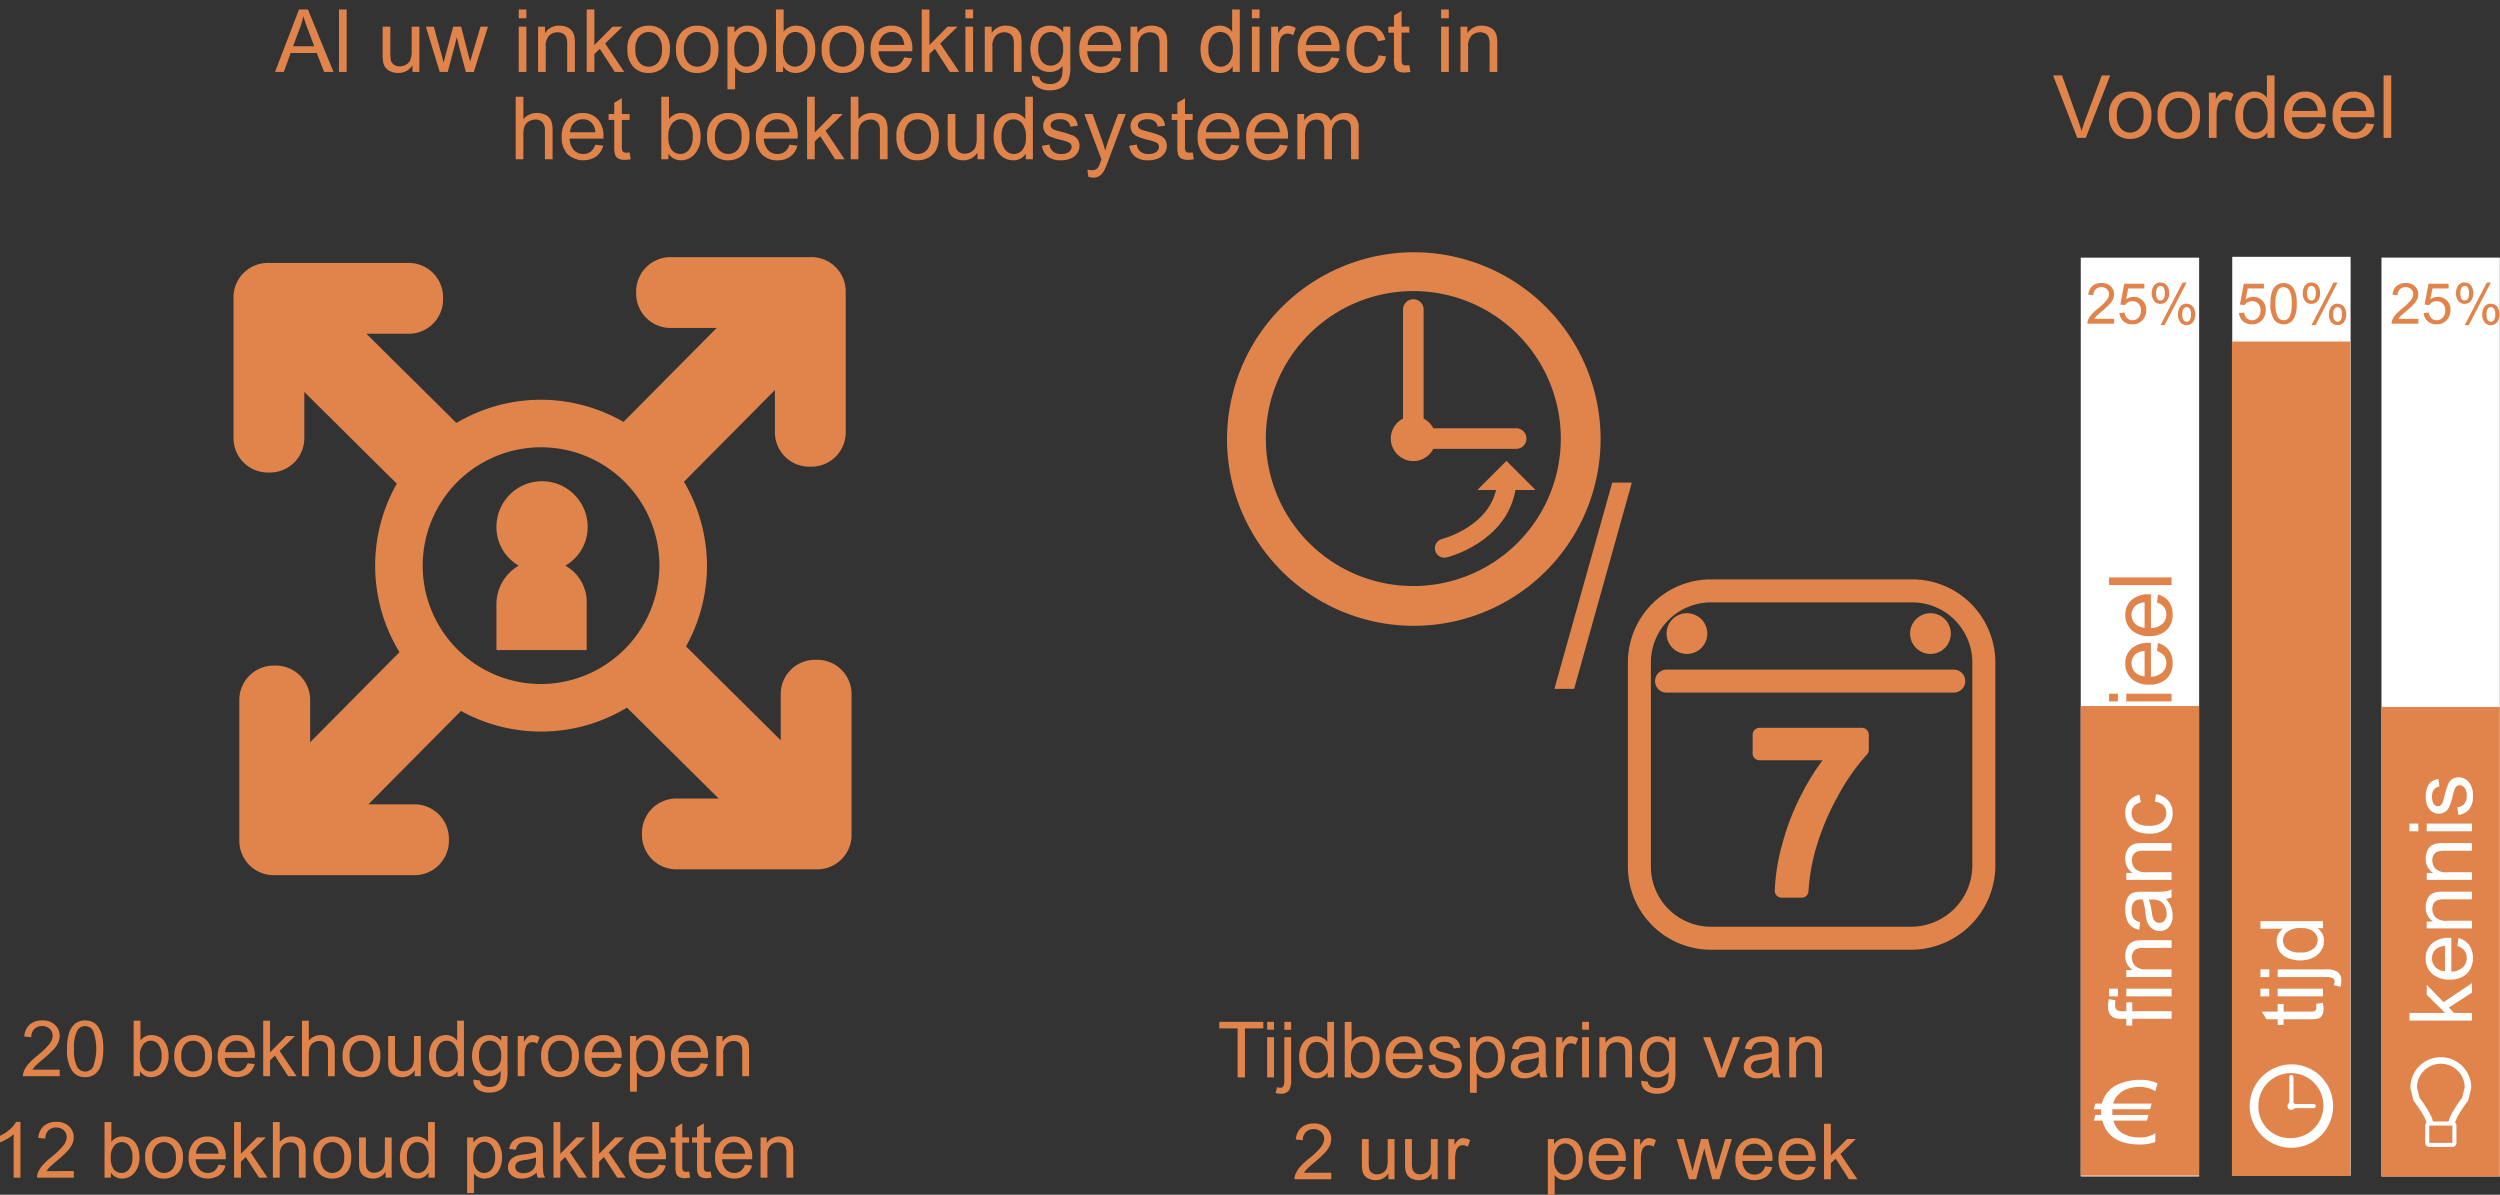 <svg xmlns="http://www.w3.org/2000/svg" viewBox="0 0 257.666 123.134">
  <rect x="0" y="0" width="257.666" height="123.134" fill="#333333" stroke="none"/>
  <g id="b9639af6-39d3-4026-af23-e72b1432bccb" data-name="Layer 2">
    <g id="fc00e6b0-54c9-4d3c-b832-cbe77a06bb78" data-name="Optiek_Orange">
      <g>
        <rect x="214.366" y="6.8" width="43.3" height="23.8" style="fill: none"/>
        <g id="a914302b-9b24-49a2-854c-852e870c9a41" data-name="Text_Voordeel_Boekhoudkoppeling" style="isolation: isolate">
          <g style="isolation: isolate">
            <path d="M214.968,14.52l-2.496-6.442h.923l1.675,4.681q.202.562.338,1.055.149-.527.348-1.055l1.74-4.681h.87L215.843,14.52Z" transform="translate(-0.871 -0.308)" style="fill: #e0844c"/>
            <path d="M218.237,12.185a2.406,2.406,0,0,1,.721-1.92,2.172,2.172,0,0,1,1.468-.518,2.092,2.092,0,0,1,1.573.631A2.398,2.398,0,0,1,222.61,12.12a3.091,3.091,0,0,1-.271,1.417,1.912,1.912,0,0,1-.787.803,2.297,2.297,0,0,1-1.127.285,2.093,2.093,0,0,1-1.584-.629A2.505,2.505,0,0,1,218.237,12.185Zm.814,0a1.988,1.988,0,0,0,.391,1.343,1.303,1.303,0,0,0,1.965-.002,2.033,2.033,0,0,0,.391-1.366,1.929,1.929,0,0,0-.394-1.312,1.305,1.305,0,0,0-1.962-.002A1.978,1.978,0,0,0,219.051,12.185Z" transform="translate(-0.871 -0.308)" style="fill: #e0844c"/>
            <path d="M223.243,12.185a2.406,2.406,0,0,1,.721-1.92,2.171,2.171,0,0,1,1.468-.518,2.092,2.092,0,0,1,1.573.631,2.398,2.398,0,0,1,.61,1.742,3.092,3.092,0,0,1-.27,1.417,1.919,1.919,0,0,1-.787.803,2.3,2.3,0,0,1-1.127.285,2.093,2.093,0,0,1-1.584-.629A2.505,2.505,0,0,1,223.243,12.185Zm.812,0a1.987,1.987,0,0,0,.392,1.343,1.302,1.302,0,0,0,1.964-.002,2.033,2.033,0,0,0,.392-1.366,1.934,1.934,0,0,0-.394-1.312,1.305,1.305,0,0,0-1.962-.002A1.977,1.977,0,0,0,224.056,12.185Z" transform="translate(-0.871 -0.308)" style="fill: #e0844c"/>
            <path d="M228.534,14.52V9.852h.712v.708a1.926,1.926,0,0,1,.503-.655.878.878,0,0,1,.508-.158,1.541,1.541,0,0,1,.812.255l-.272.734a1.124,1.124,0,0,0-.58-.172.75.75,0,0,0-.466.156.842.842,0,0,0-.294.433,3.081,3.081,0,0,0-.132.923V14.52Z" transform="translate(-0.871 -0.308)" style="fill: #e0844c"/>
            <path d="M234.567,14.52v-.589a1.451,1.451,0,0,1-1.305.694,1.83,1.83,0,0,1-1.026-.308,2.022,2.022,0,0,1-.726-.859,2.974,2.974,0,0,1-.257-1.268,3.314,3.314,0,0,1,.233-1.268,1.829,1.829,0,0,1,.698-.872,1.863,1.863,0,0,1,1.042-.304,1.559,1.559,0,0,1,.751.178,1.575,1.575,0,0,1,.536.464V8.077h.787V14.52Zm-2.5-2.329a2.028,2.028,0,0,0,.378,1.341,1.138,1.138,0,0,0,.892.443,1.119,1.119,0,0,0,.881-.424,1.955,1.955,0,0,0,.363-1.295,2.197,2.197,0,0,0-.369-1.406,1.135,1.135,0,0,0-.91-.447,1.097,1.097,0,0,0-.881.43A2.126,2.126,0,0,0,232.067,12.19Z" transform="translate(-0.871 -0.308)" style="fill: #e0844c"/>
            <path d="M239.74,13.017l.817.101a1.993,1.993,0,0,1-.717,1.112,2.153,2.153,0,0,1-1.336.396,2.131,2.131,0,0,1-1.623-.631,2.461,2.461,0,0,1-.601-1.768,2.579,2.579,0,0,1,.607-1.828,2.053,2.053,0,0,1,1.573-.65,1.996,1.996,0,0,1,1.529.638,2.532,2.532,0,0,1,.594,1.793c0,.047-.002.117-.005.211h-3.481a1.795,1.795,0,0,0,.436,1.178,1.298,1.298,0,0,0,.976.408,1.209,1.209,0,0,0,.742-.229A1.518,1.518,0,0,0,239.74,13.017Zm-2.598-1.278h2.606a1.582,1.582,0,0,0-.299-.884,1.213,1.213,0,0,0-.981-.457,1.259,1.259,0,0,0-.916.364A1.446,1.446,0,0,0,237.143,11.738Z" transform="translate(-0.871 -0.308)" style="fill: #e0844c"/>
            <path d="M244.745,13.017l.817.101a1.992,1.992,0,0,1-.716,1.112,2.427,2.427,0,0,1-2.96-.235,2.46,2.46,0,0,1-.6-1.768,2.579,2.579,0,0,1,.607-1.828,2.053,2.053,0,0,1,1.573-.65,1.996,1.996,0,0,1,1.529.638,2.531,2.531,0,0,1,.593,1.793c0,.047-.001.117-.004.211h-3.481a1.795,1.795,0,0,0,.435,1.178,1.298,1.298,0,0,0,.976.408,1.212,1.212,0,0,0,.743-.229A1.516,1.516,0,0,0,244.745,13.017Zm-2.597-1.278h2.606a1.583,1.583,0,0,0-.299-.884,1.211,1.211,0,0,0-.98-.457,1.262,1.262,0,0,0-.917.364A1.45,1.45,0,0,0,242.148,11.738Z" transform="translate(-0.871 -0.308)" style="fill: #e0844c"/>
            <path d="M246.538,14.52V8.077h.791V14.52Z" transform="translate(-0.871 -0.308)" style="fill: #e0844c"/>
          </g>
        </g>
        <g id="afbf4342-2675-486e-897d-1046d63771c4" data-name="Text_TijdbesparingVan2UurPerWeek" style="isolation: isolate">
          <g style="isolation: isolate">
            <path d="M128.426,111.353v-5.051h-1.887v-.676h4.539v.676h-1.895v5.051Z" transform="translate(-0.871 -0.308)" style="fill: #e0844c"/>
            <path d="M131.473,106.435v-.809h.703v.809Zm0,4.918v-4.148h.703v4.148Z" transform="translate(-0.871 -0.308)" style="fill: #e0844c"/>
            <path d="M132.352,112.962l.133-.598a1.429,1.429,0,0,0,.332.055.374.374,0,0,0,.32-.142,1.456,1.456,0,0,0,.105-.713v-4.359h.703v4.375a2.051,2.051,0,0,1-.199,1.066.931.931,0,0,1-.844.391A2.02,2.02,0,0,1,132.352,112.962Zm.891-6.519v-.816h.703v.816Z" transform="translate(-0.871 -0.308)" style="fill: #e0844c"/>
            <path d="M137.715,111.353v-.523a1.292,1.292,0,0,1-1.16.617,1.623,1.623,0,0,1-.912-.273,1.799,1.799,0,0,1-.645-.764,2.64,2.64,0,0,1-.229-1.127,2.936,2.936,0,0,1,.207-1.127,1.631,1.631,0,0,1,.621-.775,1.657,1.657,0,0,1,.926-.27,1.383,1.383,0,0,1,.668.158,1.406,1.406,0,0,1,.477.412V105.626h.699v5.726Zm-2.223-2.07a1.797,1.797,0,0,0,.336,1.191,1.014,1.014,0,0,0,.793.395.996.996,0,0,0,.783-.377,1.738,1.738,0,0,0,.322-1.15,1.951,1.951,0,0,0-.328-1.25,1.009,1.009,0,0,0-.809-.398.974.974,0,0,0-.783.383A1.887,1.887,0,0,0,135.492,109.282Z" transform="translate(-0.871 -0.308)" style="fill: #e0844c"/>
            <path d="M140.121,111.353h-.652V105.626h.703v2.043a1.392,1.392,0,0,1,1.137-.558,1.75,1.75,0,0,1,.725.154,1.48,1.48,0,0,1,.562.434,2.13,2.13,0,0,1,.346.674,2.785,2.785,0,0,1,.125.844,2.37,2.37,0,0,1-.527,1.649,1.651,1.651,0,0,1-1.266.582,1.319,1.319,0,0,1-1.152-.613Zm-.008-2.105a2.152,2.152,0,0,0,.203,1.078,1.005,1.005,0,0,0,1.695.143,1.821,1.821,0,0,0,.336-1.193,1.85,1.85,0,0,0-.322-1.199.982.982,0,0,0-.779-.387,1.012,1.012,0,0,0-.797.4A1.754,1.754,0,0,0,140.113,109.247Z" transform="translate(-0.871 -0.308)" style="fill: #e0844c"/>
            <path d="M146.762,110.017l.727.09a1.777,1.777,0,0,1-.637.988,1.916,1.916,0,0,1-1.188.352,1.895,1.895,0,0,1-1.443-.561,2.19,2.19,0,0,1-.533-1.572,2.292,2.292,0,0,1,.539-1.625,1.823,1.823,0,0,1,1.398-.578,1.772,1.772,0,0,1,1.359.566,2.252,2.252,0,0,1,.527,1.594c0,.042-.002.104-.004.188h-3.094a1.587,1.587,0,0,0,.387,1.047,1.15,1.15,0,0,0,.867.363,1.074,1.074,0,0,0,.66-.203A1.358,1.358,0,0,0,146.762,110.017Zm-2.309-1.137H146.77a1.409,1.409,0,0,0-.266-.785,1.08,1.08,0,0,0-.871-.406,1.117,1.117,0,0,0-.814.324A1.279,1.279,0,0,0,144.453,108.88Z" transform="translate(-0.871 -0.308)" style="fill: #e0844c"/>
            <path d="M148.09,110.114l.695-.109a.971.971,0,0,0,.326.641,1.136,1.136,0,0,0,.748.223,1.098,1.098,0,0,0,.719-.197.591.591,0,0,0,.234-.463.427.427,0,0,0-.207-.375,3.074,3.074,0,0,0-.719-.238,6.552,6.552,0,0,1-1.072-.338,1.023,1.023,0,0,1-.608-.951,1.064,1.064,0,0,1,.127-.514,1.131,1.131,0,0,1,.346-.393,1.429,1.429,0,0,1,.447-.205,2.135,2.135,0,0,1,.607-.084,2.401,2.401,0,0,1,.857.141,1.166,1.166,0,0,1,.545.381,1.495,1.495,0,0,1,.242.643l-.688.094a.753.753,0,0,0-.272-.5.992.992,0,0,0-.635-.18,1.151,1.151,0,0,0-.691.16.464.464,0,0,0-.207.375.387.387,0,0,0,.086.246.617.617,0,0,0,.27.188q.105.04.621.18a8.634,8.634,0,0,1,1.041.326,1.064,1.064,0,0,1,.463.369,1.036,1.036,0,0,1,.168.602,1.18,1.18,0,0,1-.205.662,1.326,1.326,0,0,1-.592.48,2.156,2.156,0,0,1-.875.17,1.951,1.951,0,0,1-1.232-.336A1.558,1.558,0,0,1,148.09,110.114Z" transform="translate(-0.871 -0.308)" style="fill: #e0844c"/>
            <path d="M152.371,112.942v-5.738h.641v.539a1.568,1.568,0,0,1,.512-.475,1.403,1.403,0,0,1,.691-.158,1.639,1.639,0,0,1,.938.273,1.685,1.685,0,0,1,.613.771,2.824,2.824,0,0,1,.207,1.092,2.771,2.771,0,0,1-.229,1.147,1.737,1.737,0,0,1-1.58,1.053,1.326,1.326,0,0,1-.631-.148,1.42,1.42,0,0,1-.459-.375v2.02Zm.637-3.641a1.8,1.8,0,0,0,.324,1.184.995.995,0,0,0,.785.383,1.016,1.016,0,0,0,.803-.397,1.881,1.881,0,0,0,.334-1.228,1.837,1.837,0,0,0-.326-1.188.984.984,0,0,0-.779-.395,1.011,1.011,0,0,0-.795.42A1.878,1.878,0,0,0,153.008,109.302Z" transform="translate(-0.871 -0.308)" style="fill: #e0844c"/>
            <path d="M159.527,110.841a2.616,2.616,0,0,1-.752.469,2.184,2.184,0,0,1-.775.137,1.506,1.506,0,0,1-1.051-.334,1.101,1.101,0,0,1-.367-.854,1.156,1.156,0,0,1,.502-.961,1.694,1.694,0,0,1,.506-.23,5.106,5.106,0,0,1,.625-.105,6.412,6.412,0,0,0,1.254-.242c.002-.097.004-.157.004-.184a.777.777,0,0,0-.199-.605,1.176,1.176,0,0,0-.801-.238,1.238,1.238,0,0,0-.733.174,1.059,1.059,0,0,0-.35.615l-.688-.094a1.701,1.701,0,0,1,.309-.713,1.348,1.348,0,0,1,.621-.418,2.768,2.768,0,0,1,.941-.146,2.501,2.501,0,0,1,.863.125,1.143,1.143,0,0,1,.488.314,1.117,1.117,0,0,1,.219.478,3.954,3.954,0,0,1,.035.648v.938a9.879,9.879,0,0,0,.045,1.24,1.548,1.548,0,0,0,.178.498h-.734A1.475,1.475,0,0,1,159.527,110.841Zm-.059-1.57a5.175,5.175,0,0,1-1.149.266,2.68,2.68,0,0,0-.613.141.615.615,0,0,0-.162,1.031.915.915,0,0,0,.623.188,1.455,1.455,0,0,0,.723-.178,1.095,1.095,0,0,0,.465-.486,1.705,1.705,0,0,0,.113-.703Z" transform="translate(-0.871 -0.308)" style="fill: #e0844c"/>
            <path d="M161.262,111.353v-4.148h.633v.629a1.716,1.716,0,0,1,.447-.582.78.78,0,0,1,.451-.141,1.371,1.371,0,0,1,.723.227l-.242.652a1.005,1.005,0,0,0-.516-.152.665.665,0,0,0-.414.139.747.747,0,0,0-.262.385,2.739,2.739,0,0,0-.117.82v2.172Z" transform="translate(-0.871 -0.308)" style="fill: #e0844c"/>
            <path d="M163.938,106.435v-.809h.703v.809Zm0,4.918v-4.148h.703v4.148Z" transform="translate(-0.871 -0.308)" style="fill: #e0844c"/>
            <path d="M165.711,111.353v-4.148h.633v.59a1.49,1.49,0,0,1,1.32-.683,1.733,1.733,0,0,1,.689.135,1.093,1.093,0,0,1,.471.353,1.373,1.373,0,0,1,.219.52,4.098,4.098,0,0,1,.039.684v2.551h-.703v-2.523a1.894,1.894,0,0,0-.082-.643.682.682,0,0,0-.291-.34.923.923,0,0,0-.49-.127,1.136,1.136,0,0,0-.775.285,1.406,1.406,0,0,0-.326,1.082v2.266Z" transform="translate(-0.871 -0.308)" style="fill: #e0844c"/>
            <path d="M170.031,111.696l.684.102a.649.649,0,0,0,.238.461,1.17,1.17,0,0,0,.715.195,1.26,1.26,0,0,0,.754-.195.961.961,0,0,0,.359-.547,4.563,4.563,0,0,0,.051-.902,1.446,1.446,0,0,1-1.148.543,1.567,1.567,0,0,1-1.324-.617,2.377,2.377,0,0,1-.469-1.48,2.751,2.751,0,0,1,.215-1.096,1.712,1.712,0,0,1,.623-.775,1.679,1.679,0,0,1,.959-.273,1.489,1.489,0,0,1,1.211.594v-.5h.648V110.79a3.413,3.413,0,0,1-.197,1.373,1.444,1.444,0,0,1-.625.639,2.168,2.168,0,0,1-1.053.234,1.984,1.984,0,0,1-1.199-.334A1.128,1.128,0,0,1,170.031,111.696Zm.582-2.492a1.797,1.797,0,0,0,.324,1.191,1.028,1.028,0,0,0,.812.375,1.039,1.039,0,0,0,.812-.373,1.742,1.742,0,0,0,.328-1.17,1.704,1.704,0,0,0-.338-1.148,1.046,1.046,0,0,0-.814-.387,1.015,1.015,0,0,0-.797.381A1.692,1.692,0,0,0,170.613,109.204Z" transform="translate(-0.871 -0.308)" style="fill: #e0844c"/>
            <path d="M177.984,111.353l-1.578-4.148h.742l.891,2.484q.144.403.266.836.094-.328.262-.789l.922-2.531h.723l-1.57,4.148Z" transform="translate(-0.871 -0.308)" style="fill: #e0844c"/>
            <path d="M183.539,110.841a2.618,2.618,0,0,1-.752.469,2.184,2.184,0,0,1-.775.137,1.507,1.507,0,0,1-1.051-.334,1.101,1.101,0,0,1-.367-.854,1.156,1.156,0,0,1,.502-.961,1.694,1.694,0,0,1,.506-.23,5.106,5.106,0,0,1,.625-.105,6.412,6.412,0,0,0,1.254-.242c.002-.097.004-.157.004-.184a.777.777,0,0,0-.199-.605,1.176,1.176,0,0,0-.801-.238,1.238,1.238,0,0,0-.732.174,1.059,1.059,0,0,0-.35.615l-.688-.094a1.701,1.701,0,0,1,.309-.713,1.348,1.348,0,0,1,.621-.418,2.768,2.768,0,0,1,.941-.146,2.501,2.501,0,0,1,.863.125,1.143,1.143,0,0,1,.488.314,1.116,1.116,0,0,1,.219.478,3.954,3.954,0,0,1,.035.648v.938a9.9,9.9,0,0,0,.045,1.24,1.546,1.546,0,0,0,.178.498H183.68A1.473,1.473,0,0,1,183.539,110.841Zm-.059-1.57a5.175,5.175,0,0,1-1.149.266,2.679,2.679,0,0,0-.613.141.615.615,0,0,0-.162,1.031.915.915,0,0,0,.623.188,1.455,1.455,0,0,0,.723-.178,1.095,1.095,0,0,0,.465-.486,1.705,1.705,0,0,0,.113-.703Z" transform="translate(-0.871 -0.308)" style="fill: #e0844c"/>
            <path d="M185.281,111.353v-4.148h.633v.59a1.49,1.49,0,0,1,1.32-.683,1.733,1.733,0,0,1,.689.135,1.093,1.093,0,0,1,.471.353,1.373,1.373,0,0,1,.219.52,4.098,4.098,0,0,1,.039.684v2.551h-.703v-2.523a1.894,1.894,0,0,0-.082-.643.682.682,0,0,0-.291-.34.923.923,0,0,0-.49-.127,1.136,1.136,0,0,0-.775.285,1.406,1.406,0,0,0-.326,1.082v2.266Z" transform="translate(-0.871 -0.308)" style="fill: #e0844c"/>
          </g>
          <g style="isolation: isolate">
            <path d="M138.079,121.177v.676h-3.785a1.221,1.221,0,0,1,.082-.488,2.555,2.555,0,0,1,.463-.762,7.202,7.202,0,0,1,.92-.867,7.842,7.842,0,0,0,1.262-1.213,1.451,1.451,0,0,0,.328-.846.94.94,0,0,0-.299-.705,1.078,1.078,0,0,0-.779-.287,1.097,1.097,0,0,0-.812.305,1.15,1.15,0,0,0-.309.844l-.723-.074a1.774,1.774,0,0,1,.559-1.232,1.904,1.904,0,0,1,1.301-.424,1.816,1.816,0,0,1,1.305.457,1.501,1.501,0,0,1,.48,1.133,1.719,1.719,0,0,1-.141.676,2.64,2.64,0,0,1-.467.699,11.378,11.378,0,0,1-1.084,1.008q-.633.532-.812.721a2.266,2.266,0,0,0-.297.381Z" transform="translate(-0.871 -0.308)" style="fill: #e0844c"/>
            <path d="M143.97,121.853v-.609a1.519,1.519,0,0,1-1.316.703,1.676,1.676,0,0,1-.685-.141,1.126,1.126,0,0,1-.473-.354,1.302,1.302,0,0,1-.217-.521,3.51,3.51,0,0,1-.043-.656v-2.57h.703v2.301a4.043,4.043,0,0,0,.043.742.732.732,0,0,0,.281.435.87.87,0,0,0,.531.158,1.156,1.156,0,0,0,.594-.162.905.905,0,0,0,.393-.441,2.231,2.231,0,0,0,.115-.81v-2.223h.703v4.148Z" transform="translate(-0.871 -0.308)" style="fill: #e0844c"/>
            <path d="M148.419,121.853v-.609a1.519,1.519,0,0,1-1.316.703,1.676,1.676,0,0,1-.685-.141,1.126,1.126,0,0,1-.473-.354,1.303,1.303,0,0,1-.217-.521,3.51,3.51,0,0,1-.043-.656v-2.57h.703v2.301a4.04,4.04,0,0,0,.043.742.732.732,0,0,0,.281.435.87.87,0,0,0,.531.158,1.156,1.156,0,0,0,.594-.162.905.905,0,0,0,.393-.441,2.228,2.228,0,0,0,.115-.81v-2.223h.703v4.148Z" transform="translate(-0.871 -0.308)" style="fill: #e0844c"/>
            <path d="M150.142,121.853v-4.148h.633v.629a1.715,1.715,0,0,1,.447-.582.78.78,0,0,1,.451-.141,1.371,1.371,0,0,1,.723.227l-.242.652a1.006,1.006,0,0,0-.516-.152.666.666,0,0,0-.414.139.747.747,0,0,0-.262.385,2.739,2.739,0,0,0-.117.82v2.172Z" transform="translate(-0.871 -0.308)" style="fill: #e0844c"/>
          </g>
          <g style="isolation: isolate">
            <path d="M160.401,123.442v-5.738h.641v.539a1.588,1.588,0,0,1,.512-.475,1.407,1.407,0,0,1,.691-.158,1.635,1.635,0,0,1,.938.273,1.673,1.673,0,0,1,.613.771,2.805,2.805,0,0,1,.207,1.092,2.771,2.771,0,0,1-.229,1.147,1.737,1.737,0,0,1-1.58,1.053,1.328,1.328,0,0,1-.631-.148,1.44,1.44,0,0,1-.459-.375v2.02Zm.637-3.641a1.806,1.806,0,0,0,.324,1.184.997.997,0,0,0,.785.383,1.016,1.016,0,0,0,.803-.397,1.881,1.881,0,0,0,.334-1.228,1.831,1.831,0,0,0-.326-1.188.981.981,0,0,0-.779-.395,1.013,1.013,0,0,0-.795.42A1.878,1.878,0,0,0,161.038,119.802Z" transform="translate(-0.871 -0.308)" style="fill: #e0844c"/>
            <path d="M167.69,120.517l.727.09a1.767,1.767,0,0,1-.637.988,2.157,2.157,0,0,1-2.631-.209,2.19,2.19,0,0,1-.533-1.572,2.292,2.292,0,0,1,.539-1.625,1.824,1.824,0,0,1,1.398-.578,1.772,1.772,0,0,1,1.359.566,2.252,2.252,0,0,1,.527,1.594c0,.042-.001.104-.004.188h-3.094a1.596,1.596,0,0,0,.387,1.047,1.153,1.153,0,0,0,.867.363,1.072,1.072,0,0,0,.66-.203A1.344,1.344,0,0,0,167.69,120.517Zm-2.309-1.137h2.316a1.402,1.402,0,0,0-.266-.785,1.077,1.077,0,0,0-.871-.406,1.12,1.12,0,0,0-.814.324A1.283,1.283,0,0,0,165.382,119.38Z" transform="translate(-0.871 -0.308)" style="fill: #e0844c"/>
            <path d="M169.292,121.853v-4.148h.633v.629a1.728,1.728,0,0,1,.447-.582.78.78,0,0,1,.451-.141,1.366,1.366,0,0,1,.723.227l-.242.652a1.006,1.006,0,0,0-.516-.152.67.67,0,0,0-.414.139.759.759,0,0,0-.262.385,2.739,2.739,0,0,0-.117.82v2.172Z" transform="translate(-0.871 -0.308)" style="fill: #e0844c"/>
            <path d="M174.952,121.853l-1.27-4.148h.727l.66,2.394.246.891q.016-.066.215-.856l.66-2.43h.723l.621,2.406.207.793.238-.801.711-2.398h.684l-1.297,4.148h-.73l-.66-2.484-.16-.707-.84,3.191Z" transform="translate(-0.871 -0.308)" style="fill: #e0844c"/>
            <path d="M182.804,120.517l.727.09a1.767,1.767,0,0,1-.637.988,2.157,2.157,0,0,1-2.631-.209,2.19,2.19,0,0,1-.533-1.572,2.292,2.292,0,0,1,.539-1.625,1.824,1.824,0,0,1,1.398-.578,1.772,1.772,0,0,1,1.359.566,2.252,2.252,0,0,1,.527,1.594c0,.042-.001.104-.004.188h-3.094a1.596,1.596,0,0,0,.387,1.047,1.153,1.153,0,0,0,.867.363,1.072,1.072,0,0,0,.66-.203A1.345,1.345,0,0,0,182.804,120.517Zm-2.309-1.137h2.316a1.402,1.402,0,0,0-.266-.785,1.077,1.077,0,0,0-.871-.406,1.12,1.12,0,0,0-.814.324A1.283,1.283,0,0,0,180.495,119.38Z" transform="translate(-0.871 -0.308)" style="fill: #e0844c"/>
            <path d="M187.253,120.517l.727.09a1.767,1.767,0,0,1-.637.988,2.157,2.157,0,0,1-2.631-.209,2.19,2.19,0,0,1-.533-1.572,2.292,2.292,0,0,1,.539-1.625,1.824,1.824,0,0,1,1.398-.578,1.772,1.772,0,0,1,1.359.566,2.252,2.252,0,0,1,.527,1.594c0,.042-.001.104-.004.188h-3.094a1.596,1.596,0,0,0,.387,1.047,1.153,1.153,0,0,0,.867.363,1.072,1.072,0,0,0,.66-.203A1.344,1.344,0,0,0,187.253,120.517Zm-2.309-1.137h2.316a1.402,1.402,0,0,0-.266-.785,1.077,1.077,0,0,0-.871-.406,1.12,1.12,0,0,0-.814.324A1.283,1.283,0,0,0,184.944,119.38Z" transform="translate(-0.871 -0.308)" style="fill: #e0844c"/>
            <path d="M188.866,121.853V116.126h.703v3.266l1.664-1.688h.91l-1.586,1.539,1.746,2.609h-.867l-1.371-2.121-.496.477v1.645Z" transform="translate(-0.871 -0.308)" style="fill: #e0844c"/>
          </g>
        </g>
        <rect x="0.966" width="204.1" height="23.8" style="fill: none"/>
        <g id="bb3da73c-2ae7-4b19-9e00-de33aa412ca6" data-name="Text_AlUwInkoopboekingenDirect" style="isolation: isolate">
          <g style="isolation: isolate">
            <path d="M29.216,7.724,31.69,1.281h.918l2.637,6.442h-.971l-.752-1.951H30.829l-.708,1.951Zm1.859-2.646h2.184l-.672-1.784q-.308-.813-.457-1.336a8.215,8.215,0,0,1-.348,1.23Z" transform="translate(-0.871 -0.308)" style="fill: #e0844c"/>
            <path d="M35.808,7.724V1.281h.791V7.724Z" transform="translate(-0.871 -0.308)" style="fill: #e0844c"/>
            <path d="M43.384,7.724V7.038a1.708,1.708,0,0,1-1.48.791,1.886,1.886,0,0,1-.771-.158,1.266,1.266,0,0,1-.531-.398,1.488,1.488,0,0,1-.244-.587,4.009,4.009,0,0,1-.049-.738V3.057h.791V5.646a4.576,4.576,0,0,0,.049.834.821.821,0,0,0,.316.49.976.976,0,0,0,.598.178,1.306,1.306,0,0,0,.668-.182,1.017,1.017,0,0,0,.441-.497,2.496,2.496,0,0,0,.13-.911V3.057h.791v4.667Z" transform="translate(-0.871 -0.308)" style="fill: #e0844c"/>
            <path d="M46.192,7.724l-1.429-4.667h.817l.743,2.694.276,1.002q.018-.075.242-.963l.742-2.733h.813l.698,2.707.233.892.268-.9.8-2.698h.77l-1.459,4.667h-.822l-.742-2.795-.181-.795-.944,3.59Z" transform="translate(-0.871 -0.308)" style="fill: #e0844c"/>
            <path d="M54.335,2.19V1.281h.791V2.19Zm0,5.533V3.057h.791v4.667Z" transform="translate(-0.871 -0.308)" style="fill: #e0844c"/>
            <path d="M56.33,7.724V3.057h.712V3.72a1.679,1.679,0,0,1,1.485-.768,1.964,1.964,0,0,1,.776.151,1.227,1.227,0,0,1,.529.399,1.524,1.524,0,0,1,.246.584,4.536,4.536,0,0,1,.044.769V7.724h-.791V4.885a2.126,2.126,0,0,0-.093-.723.764.764,0,0,0-.327-.383,1.048,1.048,0,0,0-.552-.143,1.28,1.28,0,0,0-.872.321,1.579,1.579,0,0,0-.367,1.217V7.724Z" transform="translate(-0.871 -0.308)" style="fill: #e0844c"/>
            <path d="M61.34,7.724V1.281h.791V4.955l1.872-1.899h1.024L63.243,4.788,65.207,7.724h-.976L62.69,5.337l-.559.537v1.85Z" transform="translate(-0.871 -0.308)" style="fill: #e0844c"/>
            <path d="M65.541,5.39a2.406,2.406,0,0,1,.721-1.92A2.172,2.172,0,0,1,67.73,2.951a2.092,2.092,0,0,1,1.573.631,2.398,2.398,0,0,1,.611,1.742,3.092,3.092,0,0,1-.27,1.417,1.913,1.913,0,0,1-.787.803,2.297,2.297,0,0,1-1.127.285A2.094,2.094,0,0,1,66.145,7.2,2.505,2.505,0,0,1,65.541,5.39Zm.814,0a1.988,1.988,0,0,0,.391,1.343A1.303,1.303,0,0,0,68.71,6.731a2.034,2.034,0,0,0,.391-1.366,1.929,1.929,0,0,0-.394-1.312,1.305,1.305,0,0,0-1.962-.002A1.978,1.978,0,0,0,66.355,5.39Z" transform="translate(-0.871 -0.308)" style="fill: #e0844c"/>
            <path d="M70.547,5.39a2.406,2.406,0,0,1,.721-1.92,2.171,2.171,0,0,1,1.468-.518,2.092,2.092,0,0,1,1.573.631,2.398,2.398,0,0,1,.61,1.742,3.092,3.092,0,0,1-.27,1.417,1.918,1.918,0,0,1-.787.803,2.3,2.3,0,0,1-1.127.285A2.093,2.093,0,0,1,71.151,7.2,2.505,2.505,0,0,1,70.547,5.39Zm.812,0a1.987,1.987,0,0,0,.392,1.343,1.302,1.302,0,0,0,1.964-.002,2.033,2.033,0,0,0,.392-1.366,1.934,1.934,0,0,0-.394-1.312A1.305,1.305,0,0,0,71.751,4.05,1.977,1.977,0,0,0,71.359,5.39Z" transform="translate(-0.871 -0.308)" style="fill: #e0844c"/>
            <path d="M75.847,9.513V3.057h.721v.607a1.781,1.781,0,0,1,.575-.534,1.588,1.588,0,0,1,.778-.178,1.844,1.844,0,0,1,1.055.308,1.884,1.884,0,0,1,.689.868,3.166,3.166,0,0,1,.233,1.228,3.108,3.108,0,0,1-.258,1.29,1.955,1.955,0,0,1-1.777,1.185,1.492,1.492,0,0,1-.71-.167,1.617,1.617,0,0,1-.516-.422V9.513Zm.716-4.096a2.029,2.029,0,0,0,.365,1.331,1.117,1.117,0,0,0,.883.431,1.143,1.143,0,0,0,.903-.446A2.117,2.117,0,0,0,79.09,5.351a2.065,2.065,0,0,0-.367-1.336,1.106,1.106,0,0,0-.877-.443,1.141,1.141,0,0,0-.894.472A2.119,2.119,0,0,0,76.562,5.417Z" transform="translate(-0.871 -0.308)" style="fill: #e0844c"/>
            <path d="M81.581,7.724h-.733V1.281h.791V3.579a1.566,1.566,0,0,1,1.278-.628,1.954,1.954,0,0,1,.815.174,1.67,1.67,0,0,1,.633.487,2.38,2.38,0,0,1,.389.758,3.133,3.133,0,0,1,.141.949,2.667,2.667,0,0,1-.593,1.855,1.855,1.855,0,0,1-1.424.654,1.486,1.486,0,0,1-1.297-.69Zm-.009-2.369a2.417,2.417,0,0,0,.229,1.213,1.131,1.131,0,0,0,1.907.161,2.048,2.048,0,0,0,.378-1.343,2.083,2.083,0,0,0-.362-1.35,1.106,1.106,0,0,0-.877-.434,1.139,1.139,0,0,0-.896.45A1.979,1.979,0,0,0,81.572,5.354Z" transform="translate(-0.871 -0.308)" style="fill: #e0844c"/>
            <path d="M85.562,5.39a2.406,2.406,0,0,1,.721-1.92,2.172,2.172,0,0,1,1.468-.518,2.092,2.092,0,0,1,1.573.631,2.398,2.398,0,0,1,.611,1.742,3.091,3.091,0,0,1-.27,1.417,1.912,1.912,0,0,1-.787.803,2.297,2.297,0,0,1-1.127.285A2.093,2.093,0,0,1,86.167,7.2,2.505,2.505,0,0,1,85.562,5.39Zm.814,0a1.988,1.988,0,0,0,.391,1.343,1.303,1.303,0,0,0,1.965-.002,2.033,2.033,0,0,0,.391-1.366,1.929,1.929,0,0,0-.394-1.312,1.305,1.305,0,0,0-1.962-.002A1.978,1.978,0,0,0,86.376,5.39Z" transform="translate(-0.871 -0.308)" style="fill: #e0844c"/>
            <path d="M94.058,6.221l.817.101a1.993,1.993,0,0,1-.717,1.112,2.153,2.153,0,0,1-1.336.396,2.131,2.131,0,0,1-1.623-.631A2.461,2.461,0,0,1,90.599,5.43a2.579,2.579,0,0,1,.607-1.828,2.053,2.053,0,0,1,1.573-.65,1.996,1.996,0,0,1,1.529.638,2.532,2.532,0,0,1,.594,1.793c0,.047-.002.117-.005.211H91.416a1.795,1.795,0,0,0,.436,1.178,1.298,1.298,0,0,0,.976.408,1.209,1.209,0,0,0,.742-.229A1.517,1.517,0,0,0,94.058,6.221ZM91.46,4.942h2.606a1.584,1.584,0,0,0-.299-.884,1.213,1.213,0,0,0-.981-.457,1.259,1.259,0,0,0-.916.364A1.446,1.446,0,0,0,91.46,4.942Z" transform="translate(-0.871 -0.308)" style="fill: #e0844c"/>
            <path d="M95.872,7.724V1.281h.791V4.955l1.872-1.899H99.56L97.775,4.788l1.964,2.936h-.976l-1.542-2.387-.559.537v1.85Z" transform="translate(-0.871 -0.308)" style="fill: #e0844c"/>
            <path d="M100.372,2.19V1.281h.791V2.19Zm0,5.533V3.057h.791v4.667Z" transform="translate(-0.871 -0.308)" style="fill: #e0844c"/>
            <path d="M102.367,7.724V3.057h.712V3.72a1.679,1.679,0,0,1,1.485-.768,1.964,1.964,0,0,1,.776.151,1.227,1.227,0,0,1,.529.399,1.524,1.524,0,0,1,.246.584,4.533,4.533,0,0,1,.044.769V7.724h-.791V4.885a2.126,2.126,0,0,0-.093-.723.764.764,0,0,0-.327-.383,1.048,1.048,0,0,0-.552-.143,1.28,1.28,0,0,0-.872.321,1.579,1.579,0,0,0-.367,1.217V7.724Z" transform="translate(-0.871 -0.308)" style="fill: #e0844c"/>
            <path d="M107.228,8.11l.77.114a.733.733,0,0,0,.268.519,1.319,1.319,0,0,0,.805.22,1.411,1.411,0,0,0,.848-.22,1.081,1.081,0,0,0,.404-.615,5.042,5.042,0,0,0,.058-1.016,1.625,1.625,0,0,1-1.292.611,1.762,1.762,0,0,1-1.49-.694,2.672,2.672,0,0,1-.527-1.665,3.106,3.106,0,0,1,.242-1.233,1.938,1.938,0,0,1,.7-.872,1.894,1.894,0,0,1,1.079-.308,1.673,1.673,0,0,1,1.362.668V3.057h.73V7.091a3.838,3.838,0,0,1-.222,1.545,1.631,1.631,0,0,1-.703.719,2.439,2.439,0,0,1-1.185.264,2.235,2.235,0,0,1-1.349-.376A1.272,1.272,0,0,1,107.228,8.11Zm.655-2.804a2.026,2.026,0,0,0,.364,1.341,1.158,1.158,0,0,0,.914.422,1.171,1.171,0,0,0,.914-.42,1.96,1.96,0,0,0,.369-1.316,1.917,1.917,0,0,0-.38-1.292,1.175,1.175,0,0,0-.916-.435,1.142,1.142,0,0,0-.896.428A1.904,1.904,0,0,0,107.883,5.307Z" transform="translate(-0.871 -0.308)" style="fill: #e0844c"/>
            <path d="M115.573,6.221l.817.101a1.993,1.993,0,0,1-.717,1.112,2.153,2.153,0,0,1-1.336.396,2.131,2.131,0,0,1-1.623-.631,2.461,2.461,0,0,1-.6-1.768,2.579,2.579,0,0,1,.606-1.828,2.053,2.053,0,0,1,1.573-.65,1.996,1.996,0,0,1,1.529.638,2.531,2.531,0,0,1,.594,1.793c0,.047-.002.117-.005.211h-3.48a1.795,1.795,0,0,0,.436,1.178,1.298,1.298,0,0,0,.976.408,1.209,1.209,0,0,0,.742-.229A1.518,1.518,0,0,0,115.573,6.221Zm-2.598-1.278h2.606a1.582,1.582,0,0,0-.299-.884,1.213,1.213,0,0,0-.98-.457,1.259,1.259,0,0,0-.916.364A1.447,1.447,0,0,0,112.976,4.942Z" transform="translate(-0.871 -0.308)" style="fill: #e0844c"/>
            <path d="M117.384,7.724V3.057h.712V3.72a1.679,1.679,0,0,1,1.485-.768,1.959,1.959,0,0,1,.775.151,1.226,1.226,0,0,1,.529.399,1.522,1.522,0,0,1,.246.584,4.533,4.533,0,0,1,.044.769V7.724h-.791V4.885a2.131,2.131,0,0,0-.092-.723.761.761,0,0,0-.328-.383,1.042,1.042,0,0,0-.551-.143,1.284,1.284,0,0,0-.873.321,1.583,1.583,0,0,0-.366,1.217V7.724Z" transform="translate(-0.871 -0.308)" style="fill: #e0844c"/>
            <path d="M127.917,7.724V7.135a1.451,1.451,0,0,1-1.305.694,1.83,1.83,0,0,1-1.026-.308,2.021,2.021,0,0,1-.726-.859,2.974,2.974,0,0,1-.257-1.268,3.314,3.314,0,0,1,.233-1.268,1.829,1.829,0,0,1,.698-.872,1.862,1.862,0,0,1,1.042-.304,1.559,1.559,0,0,1,.751.178,1.575,1.575,0,0,1,.536.464V1.281h.787V7.724Zm-2.5-2.329a2.029,2.029,0,0,0,.378,1.341,1.139,1.139,0,0,0,.892.443,1.119,1.119,0,0,0,.881-.424,1.955,1.955,0,0,0,.363-1.295,2.197,2.197,0,0,0-.369-1.406,1.135,1.135,0,0,0-.91-.447,1.097,1.097,0,0,0-.881.43A2.126,2.126,0,0,0,125.417,5.394Z" transform="translate(-0.871 -0.308)" style="fill: #e0844c"/>
            <path d="M129.899,2.19V1.281h.791V2.19Zm0,5.533V3.057h.791v4.667Z" transform="translate(-0.871 -0.308)" style="fill: #e0844c"/>
            <path d="M131.886,7.724V3.057h.712v.708a1.926,1.926,0,0,1,.503-.655.878.878,0,0,1,.508-.158,1.541,1.541,0,0,1,.812.255l-.273.734a1.123,1.123,0,0,0-.58-.172.751.751,0,0,0-.466.156.842.842,0,0,0-.294.433,3.081,3.081,0,0,0-.132.923V7.724Z" transform="translate(-0.871 -0.308)" style="fill: #e0844c"/>
            <path d="M138.086,6.221l.817.101a1.992,1.992,0,0,1-.716,1.112,2.427,2.427,0,0,1-2.96-.235,2.46,2.46,0,0,1-.6-1.768,2.579,2.579,0,0,1,.607-1.828,2.053,2.053,0,0,1,1.573-.65,1.996,1.996,0,0,1,1.529.638,2.531,2.531,0,0,1,.593,1.793c0,.047-.001.117-.004.211h-3.481a1.795,1.795,0,0,0,.435,1.178,1.298,1.298,0,0,0,.976.408,1.212,1.212,0,0,0,.743-.229A1.516,1.516,0,0,0,138.086,6.221Zm-2.597-1.278h2.605a1.582,1.582,0,0,0-.299-.884,1.211,1.211,0,0,0-.98-.457,1.263,1.263,0,0,0-.917.364A1.45,1.45,0,0,0,135.489,4.942Z" transform="translate(-0.871 -0.308)" style="fill: #e0844c"/>
            <path d="M142.942,6.015l.777.101a2.017,2.017,0,0,1-.652,1.259,1.901,1.901,0,0,1-1.29.455,2.004,2.004,0,0,1-1.54-.626,2.539,2.539,0,0,1-.582-1.796,3.249,3.249,0,0,1,.25-1.322,1.747,1.747,0,0,1,.763-.851,2.267,2.267,0,0,1,1.114-.283,1.933,1.933,0,0,1,1.243.385,1.762,1.762,0,0,1,.62,1.092l-.769.118a1.282,1.282,0,0,0-.389-.707,1.008,1.008,0,0,0-.675-.237,1.225,1.225,0,0,0-.971.429,2.032,2.032,0,0,0-.374,1.355,2.104,2.104,0,0,0,.36,1.367,1.172,1.172,0,0,0,.94.426,1.109,1.109,0,0,0,.778-.285A1.421,1.421,0,0,0,142.942,6.015Z" transform="translate(-0.871 -0.308)" style="fill: #e0844c"/>
            <path d="M146.124,7.017l.114.698a2.933,2.933,0,0,1-.598.07,1.363,1.363,0,0,1-.668-.136.765.765,0,0,1-.334-.358,2.838,2.838,0,0,1-.097-.935V3.672h-.58V3.057h.58V1.901l.786-.475v1.63h.796v.615h-.796v2.73a1.357,1.357,0,0,0,.042.434.321.321,0,0,0,.137.153.513.513,0,0,0,.27.058A2.566,2.566,0,0,0,146.124,7.017Z" transform="translate(-0.871 -0.308)" style="fill: #e0844c"/>
            <path d="M149.402,2.19V1.281h.791V2.19Zm0,5.533V3.057h.791v4.667Z" transform="translate(-0.871 -0.308)" style="fill: #e0844c"/>
            <path d="M151.398,7.724V3.057h.712V3.72a1.679,1.679,0,0,1,1.485-.768,1.959,1.959,0,0,1,.775.151,1.227,1.227,0,0,1,.529.399,1.524,1.524,0,0,1,.246.584,4.533,4.533,0,0,1,.044.769V7.724h-.791V4.885a2.128,2.128,0,0,0-.092-.723.761.761,0,0,0-.328-.383,1.042,1.042,0,0,0-.551-.143,1.284,1.284,0,0,0-.873.321,1.583,1.583,0,0,0-.366,1.217V7.724Z" transform="translate(-0.871 -0.308)" style="fill: #e0844c"/>
          </g>
          <g style="isolation: isolate">
            <path d="M54.023,16.724V10.281h.791v2.312a1.767,1.767,0,0,1,1.397-.642,1.892,1.892,0,0,1,.901.204,1.203,1.203,0,0,1,.547.564,2.604,2.604,0,0,1,.165,1.047v2.957h-.791v-2.957a1.226,1.226,0,0,0-.257-.864.96.96,0,0,0-.728-.271,1.286,1.286,0,0,0-.661.183,1.033,1.033,0,0,0-.442.495,2.27,2.27,0,0,0-.132.861v2.553Z" transform="translate(-0.871 -0.308)" style="fill: #e0844c"/>
            <path d="M62.223,15.221l.817.101a1.991,1.991,0,0,1-.716,1.112,2.426,2.426,0,0,1-2.96-.235,2.46,2.46,0,0,1-.6-1.768,2.579,2.579,0,0,1,.607-1.828,2.053,2.053,0,0,1,1.573-.65,1.996,1.996,0,0,1,1.529.638,2.531,2.531,0,0,1,.593,1.793c0,.047-.001.117-.004.211h-3.48a1.795,1.795,0,0,0,.435,1.178,1.298,1.298,0,0,0,.976.408,1.212,1.212,0,0,0,.743-.229A1.517,1.517,0,0,0,62.223,15.221ZM59.626,13.942h2.605a1.582,1.582,0,0,0-.299-.884,1.211,1.211,0,0,0-.98-.457,1.263,1.263,0,0,0-.917.364A1.45,1.45,0,0,0,59.626,13.942Z" transform="translate(-0.871 -0.308)" style="fill: #e0844c"/>
            <path d="M65.761,16.017l.114.698a2.933,2.933,0,0,1-.598.07,1.363,1.363,0,0,1-.668-.136.765.765,0,0,1-.334-.358,2.838,2.838,0,0,1-.097-.935V12.672h-.58v-.615h.58V10.901l.786-.475v1.63h.796v.615h-.796v2.73a1.357,1.357,0,0,0,.042.434.321.321,0,0,0,.137.153.512.512,0,0,0,.27.058A2.566,2.566,0,0,0,65.761,16.017Z" transform="translate(-0.871 -0.308)" style="fill: #e0844c"/>
            <path d="M69.764,16.724H69.03V10.281h.791v2.298A1.566,1.566,0,0,1,71.1,11.951a1.954,1.954,0,0,1,.815.174,1.671,1.671,0,0,1,.633.487,2.382,2.382,0,0,1,.389.758,3.133,3.133,0,0,1,.141.949,2.667,2.667,0,0,1-.593,1.855,1.855,1.855,0,0,1-1.424.654,1.486,1.486,0,0,1-1.297-.69Zm-.009-2.369a2.418,2.418,0,0,0,.229,1.213,1.131,1.131,0,0,0,1.907.161,2.048,2.048,0,0,0,.378-1.343,2.083,2.083,0,0,0-.362-1.35,1.106,1.106,0,0,0-.877-.434,1.139,1.139,0,0,0-.896.45A1.979,1.979,0,0,0,69.755,14.354Z" transform="translate(-0.871 -0.308)" style="fill: #e0844c"/>
            <path d="M73.745,14.39a2.406,2.406,0,0,1,.721-1.92,2.172,2.172,0,0,1,1.468-.518,2.092,2.092,0,0,1,1.573.631,2.398,2.398,0,0,1,.611,1.742,3.092,3.092,0,0,1-.27,1.417,1.913,1.913,0,0,1-.787.803,2.297,2.297,0,0,1-1.127.285A2.094,2.094,0,0,1,74.35,16.2,2.505,2.505,0,0,1,73.745,14.39Zm.814,0a1.988,1.988,0,0,0,.391,1.343,1.303,1.303,0,0,0,1.965-.002,2.034,2.034,0,0,0,.391-1.366,1.929,1.929,0,0,0-.394-1.312,1.305,1.305,0,0,0-1.962-.002A1.978,1.978,0,0,0,74.559,14.39Z" transform="translate(-0.871 -0.308)" style="fill: #e0844c"/>
            <path d="M82.24,15.221l.817.101a1.993,1.993,0,0,1-.717,1.112,2.153,2.153,0,0,1-1.336.396,2.131,2.131,0,0,1-1.623-.631,2.461,2.461,0,0,1-.601-1.768,2.579,2.579,0,0,1,.607-1.828,2.053,2.053,0,0,1,1.573-.65,1.996,1.996,0,0,1,1.529.638,2.532,2.532,0,0,1,.594,1.793c0,.047-.002.117-.005.211h-3.48a1.795,1.795,0,0,0,.436,1.178,1.298,1.298,0,0,0,.976.408,1.209,1.209,0,0,0,.742-.229A1.518,1.518,0,0,0,82.24,15.221Zm-2.598-1.278H82.249a1.582,1.582,0,0,0-.299-.884,1.213,1.213,0,0,0-.98-.457,1.259,1.259,0,0,0-.916.364A1.446,1.446,0,0,0,79.643,13.942Z" transform="translate(-0.871 -0.308)" style="fill: #e0844c"/>
            <path d="M84.055,16.724V10.281h.791v3.674l1.872-1.899h1.024L85.958,13.788l1.964,2.936h-.976l-1.542-2.387-.559.537v1.85Z" transform="translate(-0.871 -0.308)" style="fill: #e0844c"/>
            <path d="M88.551,16.724V10.281h.791v2.312a1.767,1.767,0,0,1,1.397-.642,1.887,1.887,0,0,1,.9.204,1.203,1.203,0,0,1,.547.564,2.602,2.602,0,0,1,.165,1.047v2.957h-.791v-2.957a1.226,1.226,0,0,0-.257-.864.96.96,0,0,0-.728-.271,1.286,1.286,0,0,0-.661.183,1.031,1.031,0,0,0-.441.495,2.27,2.27,0,0,0-.132.861v2.553Z" transform="translate(-0.871 -0.308)" style="fill: #e0844c"/>
            <path d="M93.262,14.39a2.406,2.406,0,0,1,.721-1.92,2.172,2.172,0,0,1,1.468-.518,2.092,2.092,0,0,1,1.573.631,2.397,2.397,0,0,1,.61,1.742,3.093,3.093,0,0,1-.27,1.417,1.919,1.919,0,0,1-.787.803,2.3,2.3,0,0,1-1.127.285,2.094,2.094,0,0,1-1.584-.629A2.505,2.505,0,0,1,93.262,14.39Zm.812,0a1.988,1.988,0,0,0,.392,1.343,1.302,1.302,0,0,0,1.964-.002,2.034,2.034,0,0,0,.392-1.366,1.933,1.933,0,0,0-.394-1.312,1.305,1.305,0,0,0-1.962-.002A1.978,1.978,0,0,0,94.074,14.39Z" transform="translate(-0.871 -0.308)" style="fill: #e0844c"/>
            <path d="M101.62,16.724v-.685a1.709,1.709,0,0,1-1.481.791,1.889,1.889,0,0,1-.771-.158,1.273,1.273,0,0,1-.531-.398,1.488,1.488,0,0,1-.244-.587,4.028,4.028,0,0,1-.048-.738V12.057h.791v2.589a4.619,4.619,0,0,0,.048.834.821.821,0,0,0,.316.49.977.977,0,0,0,.598.178,1.306,1.306,0,0,0,.668-.182,1.011,1.011,0,0,0,.441-.497,2.473,2.473,0,0,0,.13-.911v-2.501h.791v4.667Z" transform="translate(-0.871 -0.308)" style="fill: #e0844c"/>
            <path d="M106.595,16.724v-.589a1.452,1.452,0,0,1-1.306.694,1.826,1.826,0,0,1-1.025-.308,2.022,2.022,0,0,1-.726-.859,2.974,2.974,0,0,1-.257-1.268,3.314,3.314,0,0,1,.233-1.268,1.83,1.83,0,0,1,.699-.872,1.859,1.859,0,0,1,1.041-.304,1.554,1.554,0,0,1,1.288.642V10.281h.786v6.442Zm-2.501-2.329a2.028,2.028,0,0,0,.378,1.341,1.14,1.14,0,0,0,.893.443,1.119,1.119,0,0,0,.881-.424,1.956,1.956,0,0,0,.362-1.295,2.197,2.197,0,0,0-.369-1.406,1.134,1.134,0,0,0-.909-.447,1.097,1.097,0,0,0-.881.43A2.126,2.126,0,0,0,104.094,14.395Z" transform="translate(-0.871 -0.308)" style="fill: #e0844c"/>
            <path d="M108.256,15.331l.782-.123a1.097,1.097,0,0,0,.366.721,1.286,1.286,0,0,0,.842.25,1.239,1.239,0,0,0,.809-.222.664.664,0,0,0,.264-.52.48.48,0,0,0-.233-.422,3.424,3.424,0,0,0-.809-.269,7.463,7.463,0,0,1-1.207-.38,1.15,1.15,0,0,1-.683-1.07,1.198,1.198,0,0,1,.143-.578,1.278,1.278,0,0,1,.389-.441,1.623,1.623,0,0,1,.503-.231,2.379,2.379,0,0,1,.684-.095,2.703,2.703,0,0,1,.965.158,1.311,1.311,0,0,1,.613.429,1.673,1.673,0,0,1,.273.723l-.773.105a.848.848,0,0,0-.306-.562,1.117,1.117,0,0,0-.714-.202,1.294,1.294,0,0,0-.778.181.524.524,0,0,0-.233.422.436.436,0,0,0,.097.276.697.697,0,0,0,.303.211q.119.044.699.202a9.655,9.655,0,0,1,1.171.367,1.187,1.187,0,0,1,.52.415,1.159,1.159,0,0,1,.189.677,1.327,1.327,0,0,1-.231.745,1.486,1.486,0,0,1-.665.54,2.416,2.416,0,0,1-.984.191,2.193,2.193,0,0,1-1.387-.378A1.754,1.754,0,0,1,108.256,15.331Z" transform="translate(-0.871 -0.308)" style="fill: #e0844c"/>
            <path d="M113.037,18.52l-.088-.742a1.759,1.759,0,0,0,.452.07.868.868,0,0,0,.422-.088.72.72,0,0,0,.26-.246,3.893,3.893,0,0,0,.241-.589q.022-.066.07-.193l-1.77-4.676h.853l.971,2.702c.126.344.239.703.339,1.082a10.773,10.773,0,0,1,.325-1.064l.997-2.72h.791l-1.775,4.746a9.373,9.373,0,0,1-.443,1.06,1.573,1.573,0,0,1-.483.573,1.146,1.146,0,0,1-.65.183A1.586,1.586,0,0,1,113.037,18.52Z" transform="translate(-0.871 -0.308)" style="fill: #e0844c"/>
            <path d="M117.256,15.331l.782-.123a1.097,1.097,0,0,0,.366.721,1.286,1.286,0,0,0,.842.25,1.239,1.239,0,0,0,.809-.222.664.664,0,0,0,.264-.52.48.48,0,0,0-.233-.422,3.424,3.424,0,0,0-.809-.269,7.463,7.463,0,0,1-1.207-.38,1.15,1.15,0,0,1-.683-1.07,1.198,1.198,0,0,1,.143-.578,1.278,1.278,0,0,1,.389-.441,1.623,1.623,0,0,1,.503-.231,2.379,2.379,0,0,1,.684-.095,2.703,2.703,0,0,1,.965.158,1.311,1.311,0,0,1,.613.429,1.673,1.673,0,0,1,.273.723l-.773.105a.848.848,0,0,0-.306-.562,1.117,1.117,0,0,0-.714-.202,1.294,1.294,0,0,0-.778.181.524.524,0,0,0-.233.422.436.436,0,0,0,.097.276.697.697,0,0,0,.303.211q.119.044.699.202a9.655,9.655,0,0,1,1.171.367,1.187,1.187,0,0,1,.52.415,1.159,1.159,0,0,1,.189.677,1.327,1.327,0,0,1-.231.745,1.486,1.486,0,0,1-.665.54,2.416,2.416,0,0,1-.984.191,2.193,2.193,0,0,1-1.387-.378A1.754,1.754,0,0,1,117.256,15.331Z" transform="translate(-0.871 -0.308)" style="fill: #e0844c"/>
            <path d="M123.799,16.017l.114.698a2.933,2.933,0,0,1-.598.07,1.363,1.363,0,0,1-.668-.136.765.765,0,0,1-.334-.358,2.838,2.838,0,0,1-.097-.935V12.672h-.58v-.615h.58V10.901l.787-.475v1.63h.795v.615h-.795v2.73a1.399,1.399,0,0,0,.041.434.326.326,0,0,0,.137.153.517.517,0,0,0,.27.058A2.555,2.555,0,0,0,123.799,16.017Z" transform="translate(-0.871 -0.308)" style="fill: #e0844c"/>
            <path d="M127.768,15.221l.817.101a1.993,1.993,0,0,1-.717,1.112,2.154,2.154,0,0,1-1.336.396,2.131,2.131,0,0,1-1.623-.631,2.461,2.461,0,0,1-.601-1.768,2.579,2.579,0,0,1,.606-1.828,2.053,2.053,0,0,1,1.573-.65,1.996,1.996,0,0,1,1.529.638,2.532,2.532,0,0,1,.594,1.793c0,.047-.002.117-.005.211h-3.48a1.796,1.796,0,0,0,.435,1.178,1.298,1.298,0,0,0,.976.408,1.209,1.209,0,0,0,.742-.229A1.517,1.517,0,0,0,127.768,15.221ZM125.17,13.942h2.607a1.583,1.583,0,0,0-.299-.884,1.213,1.213,0,0,0-.98-.457,1.258,1.258,0,0,0-.916.364A1.446,1.446,0,0,0,125.17,13.942Z" transform="translate(-0.871 -0.308)" style="fill: #e0844c"/>
            <path d="M132.773,15.221l.817.101a1.991,1.991,0,0,1-.716,1.112,2.426,2.426,0,0,1-2.96-.235,2.46,2.46,0,0,1-.6-1.768,2.579,2.579,0,0,1,.606-1.828,2.053,2.053,0,0,1,1.573-.65,1.996,1.996,0,0,1,1.529.638,2.531,2.531,0,0,1,.593,1.793c0,.047-.001.117-.004.211h-3.481a1.795,1.795,0,0,0,.435,1.178,1.298,1.298,0,0,0,.976.408,1.212,1.212,0,0,0,.743-.229A1.517,1.517,0,0,0,132.773,15.221Zm-2.597-1.278h2.605a1.582,1.582,0,0,0-.299-.884,1.211,1.211,0,0,0-.98-.457,1.263,1.263,0,0,0-.917.364A1.45,1.45,0,0,0,130.176,13.942Z" transform="translate(-0.871 -0.308)" style="fill: #e0844c"/>
            <path d="M134.583,16.724v-4.667h.708v.655a1.657,1.657,0,0,1,.584-.552,1.639,1.639,0,0,1,.831-.209,1.536,1.536,0,0,1,.851.216,1.153,1.153,0,0,1,.468.602,1.675,1.675,0,0,1,1.441-.817,1.418,1.418,0,0,1,1.067.385,1.643,1.643,0,0,1,.374,1.185v3.203H140.12V13.784a2.183,2.183,0,0,0-.076-.684.662.662,0,0,0-.279-.336.872.872,0,0,0-.475-.128,1.106,1.106,0,0,0-.817.327,1.444,1.444,0,0,0-.325,1.049v2.711h-.791V13.691a1.334,1.334,0,0,0-.193-.791.732.732,0,0,0-.633-.264,1.147,1.147,0,0,0-.617.176.996.996,0,0,0-.411.515,2.889,2.889,0,0,0-.128.975v2.422Z" transform="translate(-0.871 -0.308)" style="fill: #e0844c"/>
          </g>
        </g>
        <g id="b4d581e0-5a5a-42fb-9915-3a1e4aedf3b0" data-name="Icon_Voordeel_Boekhoudkoppeling">
          <rect x="214.457" y="26.556" width="12.2" height="94.7" style="fill: #fff"/>
          <rect x="214.444" y="72.768" width="12.2" height="48.4" style="fill: #e0844c"/>
          <rect x="230.069" y="26.469" width="12.2" height="94.7" style="fill: #fff"/>
          <rect x="230.034" y="35.203" width="12.2" height="86" style="fill: #e0844c"/>
          <rect x="245.451" y="26.55" width="12.2" height="94.7" style="fill: #fff"/>
          <rect x="245.438" y="72.862" width="12.2" height="48.4" style="fill: #e0844c"/>
          <g style="isolation: isolate">
            <path d="M255.651,105.499H249.209v-.791h3.674l-1.898-1.872v-1.024l1.731,1.785,2.936-1.965v.976l-2.387,1.542.537.559h1.85Z" transform="translate(-0.871 -0.308)" style="fill: #fff"/>
            <path d="M254.148,97.809l.101-.817a1.988,1.988,0,0,1,1.112.717,2.425,2.425,0,0,1-.235,2.959,2.46,2.46,0,0,1-1.769.6,2.579,2.579,0,0,1-1.828-.606,2.055,2.055,0,0,1-.65-1.574,1.999,1.999,0,0,1,.638-1.529,2.536,2.536,0,0,1,1.793-.593c.047,0,.117.001.211.005v3.48a1.795,1.795,0,0,0,1.178-.436,1.298,1.298,0,0,0,.408-.976,1.212,1.212,0,0,0-.229-.743A1.516,1.516,0,0,0,254.148,97.809Zm-1.278,2.597V97.8a1.584,1.584,0,0,0-.884.299,1.212,1.212,0,0,0-.457.98,1.26,1.26,0,0,0,.364.916A1.44,1.44,0,0,0,252.87,100.405Z" transform="translate(-0.871 -0.308)" style="fill: #fff"/>
            <path d="M255.651,95.998h-4.667v-.712h.663a1.679,1.679,0,0,1-.769-1.485,1.962,1.962,0,0,1,.151-.776,1.232,1.232,0,0,1,.398-.529,1.525,1.525,0,0,1,.584-.246,4.567,4.567,0,0,1,.769-.043h2.869v.791h-2.839a2.128,2.128,0,0,0-.723.092.761.761,0,0,0-.383.328,1.042,1.042,0,0,0-.142.551,1.285,1.285,0,0,0,.321.873,1.583,1.583,0,0,0,1.217.366h2.549Z" transform="translate(-0.871 -0.308)" style="fill: #fff"/>
            <path d="M255.651,90.993h-4.667V90.28h.663a1.678,1.678,0,0,1-.769-1.484,1.962,1.962,0,0,1,.151-.776,1.227,1.227,0,0,1,.398-.529,1.525,1.525,0,0,1,.584-.246,4.537,4.537,0,0,1,.769-.044h2.869v.791h-2.839a2.156,2.156,0,0,0-.723.092.77.77,0,0,0-.383.328,1.042,1.042,0,0,0-.142.551,1.282,1.282,0,0,0,.321.873,1.583,1.583,0,0,0,1.217.367h2.549Z" transform="translate(-0.871 -0.308)" style="fill: #fff"/>
            <path d="M250.118,85.983h-.909v-.791h.909Zm5.533,0h-4.667v-.791h4.667Z" transform="translate(-0.871 -0.308)" style="fill: #fff"/>
            <path d="M254.259,84.304l-.123-.781a1.098,1.098,0,0,0,.721-.367,1.286,1.286,0,0,0,.25-.842,1.24,1.24,0,0,0-.222-.809.664.664,0,0,0-.52-.264.482.482,0,0,0-.422.232,3.459,3.459,0,0,0-.269.809,7.465,7.465,0,0,1-.38,1.207,1.154,1.154,0,0,1-1.07.684,1.199,1.199,0,0,1-.578-.144,1.279,1.279,0,0,1-.441-.389,1.612,1.612,0,0,1-.231-.503,2.382,2.382,0,0,1-.095-.684,2.703,2.703,0,0,1,.158-.965,1.318,1.318,0,0,1,.429-.613,1.67,1.67,0,0,1,.723-.272l.105.773a.847.847,0,0,0-.562.305,1.119,1.119,0,0,0-.202.715,1.291,1.291,0,0,0,.181.777.524.524,0,0,0,.422.232.434.434,0,0,0,.276-.096.698.698,0,0,0,.211-.304q.044-.119.202-.698a9.616,9.616,0,0,1,.367-1.172,1.187,1.187,0,0,1,.415-.52,1.159,1.159,0,0,1,.677-.189,1.326,1.326,0,0,1,.745.23,1.483,1.483,0,0,1,.54.666,2.408,2.408,0,0,1,.191.984,2.191,2.191,0,0,1-.378,1.386A1.754,1.754,0,0,1,254.259,84.304Z" transform="translate(-0.871 -0.308)" style="fill: #fff"/>
          </g>
          <g style="isolation: isolate">
            <path d="M239.58,103.776l.698-.114a2.933,2.933,0,0,1,.07.598,1.365,1.365,0,0,1-.136.668.765.765,0,0,1-.358.334,2.838,2.838,0,0,1-.935.097h-2.684v.58H235.62v-.58h-1.155l-.475-.787h1.63v-.795h.615v.795h2.729a1.4,1.4,0,0,0,.435-.041.32.32,0,0,0,.153-.137.512.512,0,0,0,.058-.27A2.566,2.566,0,0,0,239.58,103.776Z" transform="translate(-0.871 -0.308)" style="fill: #fff"/>
            <path d="M234.754,102.999h-.909v-.791h.909Zm5.533,0H235.62v-.791h4.667Z" transform="translate(-0.871 -0.308)" style="fill: #fff"/>
            <path d="M234.764,101.008h-.919v-.791h.919Zm7.334,1.002-.672-.149a1.639,1.639,0,0,0,.06-.373.42.42,0,0,0-.16-.361,1.65,1.65,0,0,0-.802-.118H235.62v-.791h4.922a2.325,2.325,0,0,1,1.2.224,1.05,1.05,0,0,1,.439.949A2.293,2.293,0,0,1,242.098,102.01Z" transform="translate(-0.871 -0.308)" style="fill: #fff"/>
            <path d="M240.287,95.976h-.589a1.453,1.453,0,0,1,.694,1.306,1.833,1.833,0,0,1-.308,1.026,2.019,2.019,0,0,1-.859.725,2.959,2.959,0,0,1-1.268.258,3.315,3.315,0,0,1-1.268-.233,1.828,1.828,0,0,1-.872-.698,1.862,1.862,0,0,1-.304-1.042,1.557,1.557,0,0,1,.178-.751,1.58,1.58,0,0,1,.464-.537h-2.312v-.786h6.442Zm-2.329,2.501a2.028,2.028,0,0,0,1.341-.378,1.138,1.138,0,0,0,.443-.892,1.12,1.12,0,0,0-.424-.881,1.956,1.956,0,0,0-1.295-.362,2.196,2.196,0,0,0-1.406.369,1.135,1.135,0,0,0-.447.909,1.095,1.095,0,0,0,.43.881A2.126,2.126,0,0,0,237.958,98.477Z" transform="translate(-0.871 -0.308)" style="fill: #fff"/>
          </g>
          <g style="isolation: isolate">
            <g style="isolation: isolate">
              <path d="M224.688,105.314h-4.052v.698h-.615v-.698h-.497a2.205,2.205,0,0,1-.698-.083,1.017,1.017,0,0,1-.499-.402,1.452,1.452,0,0,1-.191-.807,3.88,3.88,0,0,1,.08-.738l.69.119a2.644,2.644,0,0,0-.044.465.697.697,0,0,0,.153.51.836.836,0,0,0,.576.15h.431v-.91h.615v.91h4.052Z" transform="translate(-0.871 -0.308)" style="fill: #fff"/>
              <path d="M219.154,102.999h-.909v-.791h.909Zm5.533,0h-4.667v-.791h4.667Z" transform="translate(-0.871 -0.308)" style="fill: #fff"/>
              <path d="M224.688,101.003h-4.667v-.711h.663a1.681,1.681,0,0,1-.769-1.486,1.957,1.957,0,0,1,.151-.775,1.228,1.228,0,0,1,.398-.529,1.525,1.525,0,0,1,.584-.246,4.535,4.535,0,0,1,.77-.044h2.869v.791h-2.839a2.101,2.101,0,0,0-.723.093.754.754,0,0,0-.383.327,1.047,1.047,0,0,0-.143.552,1.284,1.284,0,0,0,.321.872,1.579,1.579,0,0,0,1.217.366h2.549Z" transform="translate(-0.871 -0.308)" style="fill: #fff"/>
              <path d="M224.111,92.952a2.922,2.922,0,0,1,.527.846,2.451,2.451,0,0,1,.154.873,1.693,1.693,0,0,1-.376,1.182,1.24,1.24,0,0,1-.96.414,1.304,1.304,0,0,1-1.081-.565,1.931,1.931,0,0,1-.259-.57,5.569,5.569,0,0,1-.119-.703,7.214,7.214,0,0,0-.272-1.41c-.108-.003-.177-.004-.206-.004a.875.875,0,0,0-.682.224,1.325,1.325,0,0,0-.268.901,1.398,1.398,0,0,0,.195.824,1.197,1.197,0,0,0,.691.393l-.105.773a1.912,1.912,0,0,1-.802-.348,1.514,1.514,0,0,1-.47-.698,3.102,3.102,0,0,1-.165-1.06,2.799,2.799,0,0,1,.141-.971,1.282,1.282,0,0,1,.353-.549,1.251,1.251,0,0,1,.538-.246,4.344,4.344,0,0,1,.73-.04h1.055a11.332,11.332,0,0,0,1.395-.05,1.77,1.77,0,0,0,.56-.201v.826A1.672,1.672,0,0,1,224.111,92.952Zm-1.766.067a5.8,5.8,0,0,1,.299,1.292,2.996,2.996,0,0,0,.158.691.683.683,0,0,0,.257.311.697.697,0,0,0,.903-.13,1.029,1.029,0,0,0,.211-.701,1.635,1.635,0,0,0-.2-.812,1.231,1.231,0,0,0-.548-.523,1.922,1.922,0,0,0-.791-.127Z" transform="translate(-0.871 -0.308)" style="fill: #fff"/>
              <path d="M224.688,90.993h-4.667V90.28h.663a1.678,1.678,0,0,1-.769-1.484,1.962,1.962,0,0,1,.151-.776,1.228,1.228,0,0,1,.398-.529,1.525,1.525,0,0,1,.584-.246,4.538,4.538,0,0,1,.77-.044h2.869v.791h-2.839a2.156,2.156,0,0,0-.723.092.77.77,0,0,0-.383.328,1.042,1.042,0,0,0-.143.551,1.281,1.281,0,0,0,.321.873,1.583,1.583,0,0,0,1.217.367h2.549Z" transform="translate(-0.871 -0.308)" style="fill: #fff"/>
              <path d="M222.978,82.942l.101-.778a2.013,2.013,0,0,1,1.259.653,1.896,1.896,0,0,1,.455,1.289,2.008,2.008,0,0,1-.626,1.541,2.544,2.544,0,0,1-1.796.582,3.25,3.25,0,0,1-1.322-.251,1.748,1.748,0,0,1-.851-.763,2.267,2.267,0,0,1-.283-1.113,1.934,1.934,0,0,1,.385-1.244,1.756,1.756,0,0,1,1.092-.619l.118.768a1.277,1.277,0,0,0-.707.39,1.003,1.003,0,0,0-.237.674,1.224,1.224,0,0,0,.429.971,2.027,2.027,0,0,0,1.355.374,2.104,2.104,0,0,0,1.367-.36,1.172,1.172,0,0,0,.426-.941,1.111,1.111,0,0,0-.285-.778A1.42,1.42,0,0,0,222.978,82.942Z" transform="translate(-0.871 -0.308)" style="fill: #fff"/>
            </g>
            <g style="isolation: isolate">
              <path d="M219.154,72.599h-.909v-.791h.909Zm5.533,0h-4.667v-.791h4.667Z" transform="translate(-0.871 -0.308)" style="fill: #e0844c"/>
              <path d="M223.185,67.409l.101-.818a1.993,1.993,0,0,1,1.112.717,2.154,2.154,0,0,1,.396,1.336,2.129,2.129,0,0,1-.631,1.623,2.461,2.461,0,0,1-1.768.601,2.579,2.579,0,0,1-1.828-.607,2.053,2.053,0,0,1-.65-1.573,1.996,1.996,0,0,1,.638-1.529,2.532,2.532,0,0,1,1.793-.593c.047,0,.117.001.211.004V70.05a1.791,1.791,0,0,0,1.178-.435,1.296,1.296,0,0,0,.408-.975,1.21,1.21,0,0,0-.229-.743A1.509,1.509,0,0,0,223.185,67.409Zm-1.278,2.597V67.399a1.583,1.583,0,0,0-.884.299,1.213,1.213,0,0,0-.457.981,1.259,1.259,0,0,0,.364.916A1.446,1.446,0,0,0,221.906,70.006Z" transform="translate(-0.871 -0.308)" style="fill: #e0844c"/>
              <path d="M223.185,62.403l.101-.817a1.997,1.997,0,0,1,1.112.716,2.158,2.158,0,0,1,.396,1.336,2.131,2.131,0,0,1-.631,1.624,2.461,2.461,0,0,1-1.768.601,2.579,2.579,0,0,1-1.828-.607,2.051,2.051,0,0,1-.65-1.572,1.993,1.993,0,0,1,.638-1.529,2.527,2.527,0,0,1,1.793-.594c.047,0,.117.002.211.004v3.48a1.796,1.796,0,0,0,1.178-.434,1.298,1.298,0,0,0,.408-.976,1.209,1.209,0,0,0-.229-.742A1.517,1.517,0,0,0,223.185,62.403Zm-1.278,2.598V62.395a1.583,1.583,0,0,0-.884.299,1.213,1.213,0,0,0-.457.98,1.261,1.261,0,0,0,.364.917A1.455,1.455,0,0,0,221.906,65.001Z" transform="translate(-0.871 -0.308)" style="fill: #e0844c"/>
              <path d="M224.688,60.61h-6.442v-.791h6.442Z" transform="translate(-0.871 -0.308)" style="fill: #e0844c"/>
            </g>
          </g>
          <g style="isolation: isolate">
            <path d="M221.408,112.336a3.408,3.408,0,0,0-1.633.355,2.372,2.372,0,0,0-.712.598,1.65,1.65,0,0,0-.382.76h3.949l-.157.59h-3.885c-.004.06-.006.12-.006.176,0,.226.002.359.006.404h3.728l-.162.588H218.71a2.006,2.006,0,0,0,1.17,1.429,3.44,3.44,0,0,0,1.441.304,2.879,2.879,0,0,0,1.691-.432v.906a4.812,4.812,0,0,1-1.599.254q-2.618,0-3.538-1.652a3.779,3.779,0,0,1-.318-.809h-.886l.162-.588h.608c-.012-.123-.018-.257-.018-.4,0-.059.002-.119.006-.18h-.759l.162-.59h.672a2.941,2.941,0,0,1,1.87-2.057,5.334,5.334,0,0,1,2.056-.387,4.141,4.141,0,0,1,1.812.356l-.231.817A2.952,2.952,0,0,0,221.408,112.336Z" transform="translate(-0.871 -0.308)" style="fill: #fff"/>
          </g>
          <g>
            <path d="M237.037,110.008a4.3,4.3,0,1,1-4.3,4.3A4.332,4.332,0,0,1,237.037,110.008Zm0,7.6a3.35,3.35,0,1,0-3.4-3.3A3.23,3.23,0,0,0,237.037,117.608Z" transform="translate(-0.871 -0.308)" style="fill: #fff"/>
            <line x1="236.166" y1="113.9" x2="236.166" y2="111" style="fill: none;stroke: #fff;stroke-linecap: round;stroke-miterlimit: 10;stroke-width: 0.427px"/>
            <line x1="238.466" y1="114" x2="236.166" y2="114" style="fill: none;stroke: #fff;stroke-linecap: round;stroke-miterlimit: 10;stroke-width: 0.427px"/>
            <circle cx="236.166" cy="114" r="0.4" style="fill: #fff"/>
          </g>
          <path d="M253.637,118.308h-2.4a.215.215,0,0,1-.2-.2v-1.8a.215.215,0,0,1,.2-.2h2.4a.215.215,0,0,1,.2.2v1.8A.215.215,0,0,1,253.637,118.308Z" transform="translate(-0.871 -0.308)" style="fill: none;stroke: #fff;stroke-linecap: round;stroke-miterlimit: 10;stroke-width: 0.42px"/>
          <path d="M253.537,116.208c0-.8,1.4-2.6,1.4-2.6l.3-1.2a2.8,2.8,0,1,0-5.6,0l.3,1.2s1.4,1.8,1.4,2.6" transform="translate(-0.871 -0.308)" style="fill: none;stroke: #fff;stroke-linejoin: round;stroke-width: 0.673px"/>
          <g style="isolation: isolate">
            <path d="M218.768,33.173v.492h-2.755a.913.913,0,0,1,.059-.355,1.903,1.903,0,0,1,.338-.555,5.18,5.18,0,0,1,.67-.631,5.697,5.697,0,0,0,.918-.883,1.06,1.06,0,0,0,.238-.616.683.683,0,0,0-.217-.513.783.783,0,0,0-.567-.209.792.792,0,0,0-.591.222.837.837,0,0,0-.226.614l-.526-.055a1.296,1.296,0,0,1,.407-.896,1.385,1.385,0,0,1,.946-.309,1.322,1.322,0,0,1,.95.332,1.095,1.095,0,0,1,.351.825,1.252,1.252,0,0,1-.103.492,1.923,1.923,0,0,1-.34.509,8.253,8.253,0,0,1-.789.733q-.46.387-.591.524a1.724,1.724,0,0,0-.216.277Z" transform="translate(-0.871 -0.308)" style="fill: #e0844c"/>
            <path d="M219.316,32.573l.538-.046a.954.954,0,0,0,.277.59.751.751,0,0,0,.523.198.815.815,0,0,0,.626-.279,1.047,1.047,0,0,0,.256-.739.952.952,0,0,0-.245-.691.858.858,0,0,0-.644-.253.892.892,0,0,0-.447.112.864.864,0,0,0-.312.291l-.48-.062.404-2.142h2.072v.489h-1.663l-.225,1.121a1.353,1.353,0,0,1,.788-.262,1.248,1.248,0,0,1,.921.378,1.319,1.319,0,0,1,.376.973,1.517,1.517,0,0,1-.33.978,1.322,1.322,0,0,1-1.096.507,1.35,1.35,0,0,1-.928-.318A1.244,1.244,0,0,1,219.316,32.573Z" transform="translate(-0.871 -0.308)" style="fill: #e0844c"/>
            <path d="M222.652,30.497a1.266,1.266,0,0,1,.225-.759.75.75,0,0,1,.651-.314.847.847,0,0,1,.65.28,1.18,1.18,0,0,1,.257.823,1.166,1.166,0,0,1-.261.815.83.83,0,0,1-.641.286.813.813,0,0,1-.631-.281A1.248,1.248,0,0,1,222.652,30.497Zm.89-.72a.385.385,0,0,0-.316.165,1.05,1.05,0,0,0-.127.606.944.944,0,0,0,.128.565.39.39,0,0,0,.636-.002,1.038,1.038,0,0,0,.127-.603.941.941,0,0,0-.129-.567A.389.389,0,0,0,223.542,29.777Zm.004,4.041,2.279-4.394h.416l-2.272,4.394Zm1.803-1.132a1.264,1.264,0,0,1,.225-.761.756.756,0,0,1,.654-.311.842.842,0,0,1,.648.279,1.426,1.426,0,0,1-.002,1.639.837.837,0,0,1-.644.285.808.808,0,0,1-.63-.282A1.25,1.25,0,0,1,225.349,32.687Zm.893-.719a.389.389,0,0,0-.32.164,1.051,1.051,0,0,0-.127.607.931.931,0,0,0,.129.562.385.385,0,0,0,.315.165.391.391,0,0,0,.323-.165,1.04,1.04,0,0,0,.126-.603.941.941,0,0,0-.128-.567A.389.389,0,0,0,226.241,31.968Z" transform="translate(-0.871 -0.308)" style="fill: #e0844c"/>
          </g>
          <g style="isolation: isolate">
            <path d="M250.122,33.173v.492h-2.755a.895.895,0,0,1,.06-.355,1.899,1.899,0,0,1,.337-.555,5.247,5.247,0,0,1,.67-.631,5.697,5.697,0,0,0,.918-.883,1.062,1.062,0,0,0,.239-.616.68.68,0,0,0-.218-.513.782.782,0,0,0-.567-.209.796.796,0,0,0-.591.222.837.837,0,0,0-.226.614l-.525-.055a1.291,1.291,0,0,1,.406-.896,1.386,1.386,0,0,1,.947-.309,1.32,1.32,0,0,1,.949.332,1.095,1.095,0,0,1,.351.825,1.249,1.249,0,0,1-.103.492,1.92,1.92,0,0,1-.34.509,8.37,8.37,0,0,1-.789.733q-.461.387-.592.524a1.729,1.729,0,0,0-.216.277Z" transform="translate(-0.871 -0.308)" style="fill: #e0844c"/>
            <path d="M250.671,32.573l.538-.046a.954.954,0,0,0,.277.59.751.751,0,0,0,.524.198.813.813,0,0,0,.625-.279,1.047,1.047,0,0,0,.256-.739.952.952,0,0,0-.245-.691.858.858,0,0,0-.644-.253.888.888,0,0,0-.446.112.856.856,0,0,0-.312.291l-.481-.062.404-2.142h2.073v.489h-1.664l-.225,1.121a1.353,1.353,0,0,1,.788-.262,1.246,1.246,0,0,1,.921.378,1.319,1.319,0,0,1,.376.973,1.517,1.517,0,0,1-.33.978,1.322,1.322,0,0,1-1.095.507,1.351,1.351,0,0,1-.929-.318A1.244,1.244,0,0,1,250.671,32.573Z" transform="translate(-0.871 -0.308)" style="fill: #e0844c"/>
            <path d="M254.007,30.497a1.266,1.266,0,0,1,.225-.759.753.753,0,0,1,.651-.314.847.847,0,0,1,.65.28,1.427,1.427,0,0,1-.003,1.638.832.832,0,0,1-.642.286.81.81,0,0,1-.63-.281A1.243,1.243,0,0,1,254.007,30.497Zm.891-.72a.387.387,0,0,0-.317.165,1.05,1.05,0,0,0-.127.606.944.944,0,0,0,.128.565.391.391,0,0,0,.316.163.385.385,0,0,0,.319-.165,1.03,1.03,0,0,0,.127-.603.948.948,0,0,0-.128-.567A.39.39,0,0,0,254.898,29.777Zm.003,4.041,2.28-4.394h.415l-2.272,4.394Zm1.803-1.132a1.264,1.264,0,0,1,.225-.761.756.756,0,0,1,.654-.311.845.845,0,0,1,.649.279,1.428,1.428,0,0,1-.003,1.639.836.836,0,0,1-.644.285.808.808,0,0,1-.63-.282A1.25,1.25,0,0,1,256.703,32.687Zm.893-.719a.39.39,0,0,0-.32.164,1.052,1.052,0,0,0-.126.607.94.94,0,0,0,.128.562.385.385,0,0,0,.316.165.391.391,0,0,0,.323-.165,1.04,1.04,0,0,0,.126-.603.941.941,0,0,0-.128-.567A.388.388,0,0,0,257.596,31.968Z" transform="translate(-0.871 -0.308)" style="fill: #e0844c"/>
          </g>
          <g style="isolation: isolate">
            <path d="M231.636,32.573l.537-.046a.964.964,0,0,0,.277.59.755.755,0,0,0,.525.198.813.813,0,0,0,.625-.279,1.047,1.047,0,0,0,.256-.739.948.948,0,0,0-.246-.691.857.857,0,0,0-.644-.253.889.889,0,0,0-.446.112.856.856,0,0,0-.312.291l-.481-.062.403-2.142h2.074v.489H232.54l-.225,1.121a1.353,1.353,0,0,1,.787-.262,1.247,1.247,0,0,1,.922.378,1.322,1.322,0,0,1,.375.973,1.512,1.512,0,0,1-.33.978,1.318,1.318,0,0,1-1.094.507,1.349,1.349,0,0,1-.929-.318A1.244,1.244,0,0,1,231.636,32.573Z" transform="translate(-0.871 -0.308)" style="fill: #e0844c"/>
            <path d="M234.874,31.609a3.812,3.812,0,0,1,.152-1.19,1.473,1.473,0,0,1,.453-.695,1.152,1.152,0,0,1,.754-.244,1.233,1.233,0,0,1,.589.135,1.122,1.122,0,0,1,.418.39,2.075,2.075,0,0,1,.259.62,4.122,4.122,0,0,1,.094.985,3.824,3.824,0,0,1-.15,1.185,1.482,1.482,0,0,1-.451.696,1.269,1.269,0,0,1-1.705-.186A2.75,2.75,0,0,1,234.874,31.609Zm.526,0a2.602,2.602,0,0,0,.241,1.366.686.686,0,0,0,1.185-.002,2.611,2.611,0,0,0,.24-1.364,2.614,2.614,0,0,0-.24-1.368.714.714,0,0,0-.6-.338.655.655,0,0,0-.562.298A2.651,2.651,0,0,0,235.4,31.609Z" transform="translate(-0.871 -0.308)" style="fill: #e0844c"/>
            <path d="M238.21,30.497a1.266,1.266,0,0,1,.225-.759.753.753,0,0,1,.652-.314.845.845,0,0,1,.649.28,1.18,1.18,0,0,1,.257.823,1.166,1.166,0,0,1-.26.815.83.83,0,0,1-.642.286.81.81,0,0,1-.63-.281A1.243,1.243,0,0,1,238.21,30.497Zm.891-.72a.385.385,0,0,0-.316.165,1.042,1.042,0,0,0-.127.606.952.952,0,0,0,.127.565.391.391,0,0,0,.637-.002,1.039,1.039,0,0,0,.126-.603.941.941,0,0,0-.128-.567A.39.39,0,0,0,239.101,29.777Zm.003,4.041,2.28-4.394h.416l-2.273,4.394Zm1.803-1.132a1.27,1.27,0,0,1,.225-.761.757.757,0,0,1,.654-.311.846.846,0,0,1,.649.279,1.424,1.424,0,0,1-.003,1.639.834.834,0,0,1-.643.285.81.81,0,0,1-.631-.282A1.25,1.25,0,0,1,240.906,32.687Zm.894-.719a.389.389,0,0,0-.32.164,1.051,1.051,0,0,0-.127.607.939.939,0,0,0,.128.562.385.385,0,0,0,.315.165.391.391,0,0,0,.323-.165,1.032,1.032,0,0,0,.126-.603.949.949,0,0,0-.127-.567A.389.389,0,0,0,241.8,31.968Z" transform="translate(-0.871 -0.308)" style="fill: #e0844c"/>
          </g>
        </g>
        <g id="ff49d772-7b81-4746-8f2a-dc96cdcfae65" data-name="Icon_GrafiekOnder_Boekhoudkoppeling">
          <g style="isolation: isolate">
            <g style="isolation: isolate">
              <path d="M2.981,121.684H2.277v-4.48a3.594,3.594,0,0,1-.666.484,4.774,4.774,0,0,1-.74.363v-.68a4.234,4.234,0,0,0,1.031-.672,2.624,2.624,0,0,0,.625-.766h.453Z" transform="translate(-0.871 -0.308)" style="fill: #e0844c"/>
              <path d="M8.477,121.008v.676H4.691a1.258,1.258,0,0,1,.082-.488,2.598,2.598,0,0,1,.463-.762,7.348,7.348,0,0,1,.92-.867,7.796,7.796,0,0,0,1.262-1.213,1.452,1.452,0,0,0,.328-.846.94.94,0,0,0-.299-.705,1.078,1.078,0,0,0-.779-.287,1.099,1.099,0,0,0-.812.305,1.154,1.154,0,0,0-.309.844l-.723-.074a1.782,1.782,0,0,1,.559-1.232,1.908,1.908,0,0,1,1.301-.424,1.815,1.815,0,0,1,1.305.457,1.501,1.501,0,0,1,.48,1.133,1.718,1.718,0,0,1-.141.676,2.612,2.612,0,0,1-.467.699,11.107,11.107,0,0,1-1.084,1.008q-.633.532-.812.721a2.318,2.318,0,0,0-.297.381Z" transform="translate(-0.871 -0.308)" style="fill: #e0844c"/>
              <path d="M12.297,121.684h-.652V115.957h.703V118a1.392,1.392,0,0,1,1.137-.559,1.744,1.744,0,0,1,.725.154,1.464,1.464,0,0,1,.562.434,2.09,2.09,0,0,1,.346.674,2.755,2.755,0,0,1,.125.844,2.369,2.369,0,0,1-.527,1.648,1.65,1.65,0,0,1-1.266.582,1.321,1.321,0,0,1-1.152-.613Zm-.008-2.106a2.161,2.161,0,0,0,.203,1.078,1.005,1.005,0,0,0,1.695.143,1.816,1.816,0,0,0,.336-1.193,1.851,1.851,0,0,0-.322-1.199.982.982,0,0,0-.779-.387,1.014,1.014,0,0,0-.797.4A1.76,1.76,0,0,0,12.289,119.578Z" transform="translate(-0.871 -0.308)" style="fill: #e0844c"/>
              <path d="M15.836,119.609a2.139,2.139,0,0,1,.641-1.707,1.93,1.93,0,0,1,1.305-.461,1.859,1.859,0,0,1,1.399.561,2.131,2.131,0,0,1,.543,1.549,2.741,2.741,0,0,1-.24,1.26,1.696,1.696,0,0,1-.699.713,2.037,2.037,0,0,1-1.002.254,1.868,1.868,0,0,1-1.408-.558A2.234,2.234,0,0,1,15.836,119.609Zm.723,0a1.769,1.769,0,0,0,.348,1.193,1.158,1.158,0,0,0,1.746-.002A1.806,1.806,0,0,0,19,119.586a1.714,1.714,0,0,0-.35-1.166,1.159,1.159,0,0,0-1.744-.002A1.76,1.76,0,0,0,16.559,119.609Z" transform="translate(-0.871 -0.308)" style="fill: #e0844c"/>
              <path d="M23.387,120.348l.727.09a1.767,1.767,0,0,1-.637.988,2.157,2.157,0,0,1-2.631-.209,2.19,2.19,0,0,1-.533-1.572,2.292,2.292,0,0,1,.539-1.625,1.824,1.824,0,0,1,1.398-.578,1.773,1.773,0,0,1,1.359.566,2.252,2.252,0,0,1,.527,1.594c0,.042-.001.104-.004.188H21.039a1.596,1.596,0,0,0,.387,1.047,1.153,1.153,0,0,0,.867.363,1.073,1.073,0,0,0,.66-.203A1.345,1.345,0,0,0,23.387,120.348Zm-2.309-1.137h2.316a1.402,1.402,0,0,0-.266-.785,1.077,1.077,0,0,0-.871-.406,1.12,1.12,0,0,0-.814.324A1.283,1.283,0,0,0,21.078,119.211Z" transform="translate(-0.871 -0.308)" style="fill: #e0844c"/>
              <path d="M25,121.684V115.957h.703v3.266l1.664-1.688h.91l-1.586,1.539,1.746,2.609H27.57l-1.371-2.121-.496.477v1.645Z" transform="translate(-0.871 -0.308)" style="fill: #e0844c"/>
              <path d="M28.996,121.684V115.957h.703v2.055a1.572,1.572,0,0,1,1.242-.57,1.675,1.675,0,0,1,.801.182,1.065,1.065,0,0,1,.486.502,2.314,2.314,0,0,1,.146.93v2.629h-.703v-2.629a1.087,1.087,0,0,0-.229-.768.849.849,0,0,0-.646-.24,1.138,1.138,0,0,0-.588.162.919.919,0,0,0-.393.439,2.019,2.019,0,0,0-.117.766v2.269Z" transform="translate(-0.871 -0.308)" style="fill: #e0844c"/>
              <path d="M33.184,119.609a2.14,2.14,0,0,1,.641-1.707,1.931,1.931,0,0,1,1.305-.461,1.859,1.859,0,0,1,1.398.561,2.131,2.131,0,0,1,.543,1.549,2.743,2.743,0,0,1-.24,1.26,1.697,1.697,0,0,1-.699.713,2.037,2.037,0,0,1-1.002.254,1.868,1.868,0,0,1-1.408-.558A2.234,2.234,0,0,1,33.184,119.609Zm.723,0a1.769,1.769,0,0,0,.348,1.193A1.158,1.158,0,0,0,36,120.801a1.806,1.806,0,0,0,.348-1.215,1.714,1.714,0,0,0-.35-1.166,1.159,1.159,0,0,0-1.744-.002A1.76,1.76,0,0,0,33.906,119.609Z" transform="translate(-0.871 -0.308)" style="fill: #e0844c"/>
              <path d="M40.613,121.684v-.609a1.518,1.518,0,0,1-1.316.703,1.681,1.681,0,0,1-.686-.141,1.138,1.138,0,0,1-.473-.353,1.329,1.329,0,0,1-.217-.521,3.596,3.596,0,0,1-.043-.656v-2.57h.703v2.301a4.135,4.135,0,0,0,.043.742.741.741,0,0,0,.281.436.873.873,0,0,0,.531.158,1.153,1.153,0,0,0,.594-.162.895.895,0,0,0,.393-.441,2.207,2.207,0,0,0,.115-.811v-2.223h.703v4.148Z" transform="translate(-0.871 -0.308)" style="fill: #e0844c"/>
              <path d="M45.035,121.684V121.16a1.29,1.29,0,0,1-1.16.617,1.626,1.626,0,0,1-.912-.273,1.797,1.797,0,0,1-.644-.764,2.638,2.638,0,0,1-.229-1.127,2.955,2.955,0,0,1,.207-1.127,1.642,1.642,0,0,1,.621-.775,1.662,1.662,0,0,1,.926-.27,1.383,1.383,0,0,1,.668.158,1.398,1.398,0,0,1,.477.412V115.957h.699v5.727Zm-2.223-2.07a1.803,1.803,0,0,0,.336,1.191,1.015,1.015,0,0,0,.793.395.995.995,0,0,0,.783-.377,1.737,1.737,0,0,0,.322-1.15,1.952,1.952,0,0,0-.328-1.25,1.009,1.009,0,0,0-.809-.399.976.976,0,0,0-.783.383A1.892,1.892,0,0,0,42.812,119.613Z" transform="translate(-0.871 -0.308)" style="fill: #e0844c"/>
              <path d="M49.016,123.273v-5.738h.641v.539a1.59,1.59,0,0,1,.512-.475,1.407,1.407,0,0,1,.691-.158,1.635,1.635,0,0,1,.938.273,1.674,1.674,0,0,1,.613.771,2.808,2.808,0,0,1,.207,1.092,2.773,2.773,0,0,1-.229,1.147,1.737,1.737,0,0,1-1.58,1.053,1.329,1.329,0,0,1-.631-.148,1.438,1.438,0,0,1-.459-.375v2.019Zm.637-3.641a1.805,1.805,0,0,0,.324,1.184.997.997,0,0,0,.785.383,1.016,1.016,0,0,0,.803-.397,1.882,1.882,0,0,0,.334-1.228,1.831,1.831,0,0,0-.326-1.188.981.981,0,0,0-.779-.395,1.012,1.012,0,0,0-.795.42A1.879,1.879,0,0,0,49.652,119.633Z" transform="translate(-0.871 -0.308)" style="fill: #e0844c"/>
              <path d="M56.172,121.172a2.591,2.591,0,0,1-.752.469,2.176,2.176,0,0,1-.775.137,1.51,1.51,0,0,1-1.051-.334,1.104,1.104,0,0,1-.367-.854,1.142,1.142,0,0,1,.139-.557,1.155,1.155,0,0,1,.363-.404,1.708,1.708,0,0,1,.506-.231,5.178,5.178,0,0,1,.625-.105,6.388,6.388,0,0,0,1.254-.242c.003-.097.004-.157.004-.184a.777.777,0,0,0-.199-.606,1.174,1.174,0,0,0-.801-.238,1.242,1.242,0,0,0-.732.174,1.069,1.069,0,0,0-.35.615l-.688-.094a1.712,1.712,0,0,1,.308-.713,1.358,1.358,0,0,1,.621-.418,2.774,2.774,0,0,1,.942-.146,2.496,2.496,0,0,1,.863.125,1.131,1.131,0,0,1,.488.315,1.095,1.095,0,0,1,.219.478,3.967,3.967,0,0,1,.035.648v.938a10.089,10.089,0,0,0,.045,1.24,1.595,1.595,0,0,0,.178.498h-.734A1.518,1.518,0,0,1,56.172,121.172Zm-.059-1.57a5.153,5.153,0,0,1-1.149.266,2.7,2.7,0,0,0-.613.141.601.601,0,0,0-.375.562.6.6,0,0,0,.213.469.917.917,0,0,0,.623.188,1.452,1.452,0,0,0,.723-.178A1.089,1.089,0,0,0,56,120.562a1.69,1.69,0,0,0,.113-.703Z" transform="translate(-0.871 -0.308)" style="fill: #e0844c"/>
              <path d="M57.918,121.684V115.957h.703v3.266l1.664-1.688h.91l-1.586,1.539,1.746,2.609h-.867l-1.371-2.121-.496.477v1.645Z" transform="translate(-0.871 -0.308)" style="fill: #e0844c"/>
              <path d="M61.918,121.684V115.957h.703v3.266l1.664-1.688h.91l-1.586,1.539,1.746,2.609h-.867l-1.371-2.121-.496.477v1.645Z" transform="translate(-0.871 -0.308)" style="fill: #e0844c"/>
              <path d="M68.754,120.348l.727.09a1.767,1.767,0,0,1-.637.988,2.157,2.157,0,0,1-2.631-.209,2.19,2.19,0,0,1-.533-1.572,2.292,2.292,0,0,1,.539-1.625,1.824,1.824,0,0,1,1.398-.578,1.773,1.773,0,0,1,1.359.566,2.252,2.252,0,0,1,.527,1.594c0,.042-.001.104-.004.188H66.406a1.597,1.597,0,0,0,.387,1.047,1.153,1.153,0,0,0,.867.363,1.073,1.073,0,0,0,.66-.203A1.345,1.345,0,0,0,68.754,120.348Zm-2.309-1.137h2.316a1.402,1.402,0,0,0-.266-.785,1.077,1.077,0,0,0-.871-.406,1.12,1.12,0,0,0-.815.324A1.284,1.284,0,0,0,66.445,119.211Z" transform="translate(-0.871 -0.308)" style="fill: #e0844c"/>
              <path d="M71.898,121.055l.102.621a2.58,2.58,0,0,1-.531.062,1.201,1.201,0,0,1-.594-.121.68.68,0,0,1-.297-.318,2.538,2.538,0,0,1-.086-.83V118.082h-.516v-.547h.516v-1.027l.699-.422v1.449h.707v.547h-.707v2.426a1.239,1.239,0,0,0,.037.387.298.298,0,0,0,.121.137.467.467,0,0,0,.24.051A2.232,2.232,0,0,0,71.898,121.055Z" transform="translate(-0.871 -0.308)" style="fill: #e0844c"/>
              <path d="M74.121,121.055l.102.621a2.58,2.58,0,0,1-.531.062,1.2,1.2,0,0,1-.594-.121.679.679,0,0,1-.297-.318,2.535,2.535,0,0,1-.086-.83V118.082h-.516v-.547h.516v-1.027l.699-.422v1.449h.707v.547h-.707v2.426a1.239,1.239,0,0,0,.037.387.298.298,0,0,0,.121.137.467.467,0,0,0,.24.051A2.235,2.235,0,0,0,74.121,121.055Z" transform="translate(-0.871 -0.308)" style="fill: #e0844c"/>
              <path d="M77.648,120.348l.727.09a1.767,1.767,0,0,1-.637.988,2.157,2.157,0,0,1-2.631-.209,2.191,2.191,0,0,1-.533-1.572,2.292,2.292,0,0,1,.539-1.625,1.825,1.825,0,0,1,1.398-.578,1.773,1.773,0,0,1,1.359.566,2.251,2.251,0,0,1,.527,1.594c0,.042-.001.104-.004.188H75.301a1.597,1.597,0,0,0,.387,1.047,1.153,1.153,0,0,0,.867.363,1.073,1.073,0,0,0,.66-.203A1.345,1.345,0,0,0,77.648,120.348ZM75.34,119.211h2.316a1.402,1.402,0,0,0-.266-.785,1.077,1.077,0,0,0-.871-.406,1.12,1.12,0,0,0-.814.324A1.284,1.284,0,0,0,75.34,119.211Z" transform="translate(-0.871 -0.308)" style="fill: #e0844c"/>
              <path d="M79.258,121.684v-4.148h.633v.59a1.491,1.491,0,0,1,1.32-.684,1.729,1.729,0,0,1,.69.135,1.081,1.081,0,0,1,.471.353,1.341,1.341,0,0,1,.219.52,3.987,3.987,0,0,1,.039.684v2.551h-.703V119.16a1.897,1.897,0,0,0-.082-.643.677.677,0,0,0-.291-.34.921.921,0,0,0-.49-.127,1.14,1.14,0,0,0-.775.285,1.41,1.41,0,0,0-.326,1.082v2.266Z" transform="translate(-0.871 -0.308)" style="fill: #e0844c"/>
            </g>
          </g>
          <g style="isolation: isolate">
            <path d="M7.027,110.555v.676H3.242a1.256,1.256,0,0,1,.082-.488,2.598,2.598,0,0,1,.463-.762,7.341,7.341,0,0,1,.92-.867A7.804,7.804,0,0,0,5.969,107.9a1.452,1.452,0,0,0,.328-.846.94.94,0,0,0-.299-.705,1.078,1.078,0,0,0-.779-.287,1.1,1.1,0,0,0-.813.305,1.154,1.154,0,0,0-.308.844l-.723-.074a1.782,1.782,0,0,1,.559-1.232,1.908,1.908,0,0,1,1.301-.424,1.815,1.815,0,0,1,1.305.457,1.501,1.501,0,0,1,.48,1.133,1.717,1.717,0,0,1-.141.676,2.612,2.612,0,0,1-.467.699,11.12,11.12,0,0,1-1.084,1.008q-.633.532-.812.721a2.323,2.323,0,0,0-.297.381Z" transform="translate(-0.871 -0.308)" style="fill: #e0844c"/>
            <path d="M7.781,108.406a5.265,5.265,0,0,1,.209-1.635,2.035,2.035,0,0,1,.621-.955,1.592,1.592,0,0,1,1.037-.336,1.686,1.686,0,0,1,.809.185,1.535,1.535,0,0,1,.574.535,2.861,2.861,0,0,1,.355.852,5.659,5.659,0,0,1,.129,1.353,5.236,5.236,0,0,1-.207,1.627,2.027,2.027,0,0,1-.619.957,1.584,1.584,0,0,1-1.041.338,1.573,1.573,0,0,1-1.301-.594A3.779,3.779,0,0,1,7.781,108.406Zm.723,0a3.594,3.594,0,0,0,.33,1.877.943.943,0,0,0,1.629-.002,5.501,5.501,0,0,0,0-3.754.98.98,0,0,0-.822-.465.902.902,0,0,0-.773.41A3.63,3.63,0,0,0,8.504,108.406Z" transform="translate(-0.871 -0.308)" style="fill: #e0844c"/>
            <path d="M15.297,111.231h-.652v-5.727h.703v2.043a1.392,1.392,0,0,1,1.137-.559,1.742,1.742,0,0,1,.725.154,1.463,1.463,0,0,1,.562.434,2.09,2.09,0,0,1,.346.674,2.755,2.755,0,0,1,.125.844,2.369,2.369,0,0,1-.527,1.648,1.65,1.65,0,0,1-1.266.582,1.321,1.321,0,0,1-1.152-.613Zm-.008-2.106a2.162,2.162,0,0,0,.203,1.078,1.005,1.005,0,0,0,1.695.143,1.816,1.816,0,0,0,.336-1.193,1.851,1.851,0,0,0-.322-1.199.982.982,0,0,0-.779-.387,1.014,1.014,0,0,0-.797.4A1.76,1.76,0,0,0,15.289,109.125Z" transform="translate(-0.871 -0.308)" style="fill: #e0844c"/>
            <path d="M18.836,109.156a2.139,2.139,0,0,1,.641-1.707,1.93,1.93,0,0,1,1.305-.461,1.859,1.859,0,0,1,1.399.56,2.131,2.131,0,0,1,.543,1.549,2.742,2.742,0,0,1-.24,1.26,1.696,1.696,0,0,1-.699.713,2.037,2.037,0,0,1-1.002.254,1.867,1.867,0,0,1-1.408-.559A2.234,2.234,0,0,1,18.836,109.156Zm.723,0a1.77,1.77,0,0,0,.348,1.193,1.158,1.158,0,0,0,1.746-.002A1.806,1.806,0,0,0,22,109.133a1.713,1.713,0,0,0-.35-1.166,1.159,1.159,0,0,0-1.744-.002A1.76,1.76,0,0,0,19.559,109.156Z" transform="translate(-0.871 -0.308)" style="fill: #e0844c"/>
            <path d="M26.387,109.894l.727.09a1.767,1.767,0,0,1-.637.988,2.157,2.157,0,0,1-2.631-.209,2.19,2.19,0,0,1-.533-1.572,2.292,2.292,0,0,1,.539-1.625,1.824,1.824,0,0,1,1.398-.578,1.773,1.773,0,0,1,1.359.566,2.252,2.252,0,0,1,.527,1.594c0,.042-.001.104-.004.188H24.039a1.596,1.596,0,0,0,.387,1.047,1.153,1.153,0,0,0,.867.363,1.073,1.073,0,0,0,.66-.203A1.346,1.346,0,0,0,26.387,109.894Zm-2.309-1.137h2.316a1.402,1.402,0,0,0-.266-.785,1.077,1.077,0,0,0-.871-.406,1.12,1.12,0,0,0-.814.324A1.283,1.283,0,0,0,24.078,108.758Z" transform="translate(-0.871 -0.308)" style="fill: #e0844c"/>
            <path d="M28,111.231v-5.727h.703V108.77l1.664-1.688h.91l-1.586,1.539,1.746,2.609H30.57l-1.371-2.121-.496.476v1.645Z" transform="translate(-0.871 -0.308)" style="fill: #e0844c"/>
            <path d="M31.996,111.231v-5.727h.703v2.055a1.572,1.572,0,0,1,1.242-.57,1.674,1.674,0,0,1,.801.182,1.065,1.065,0,0,1,.486.502,2.314,2.314,0,0,1,.146.93v2.629h-.703v-2.629a1.086,1.086,0,0,0-.229-.768.849.849,0,0,0-.646-.24,1.138,1.138,0,0,0-.588.162.918.918,0,0,0-.393.439,2.019,2.019,0,0,0-.117.766v2.27Z" transform="translate(-0.871 -0.308)" style="fill: #e0844c"/>
            <path d="M36.184,109.156a2.14,2.14,0,0,1,.641-1.707,1.931,1.931,0,0,1,1.305-.461,1.859,1.859,0,0,1,1.398.56,2.131,2.131,0,0,1,.543,1.549,2.743,2.743,0,0,1-.24,1.26,1.697,1.697,0,0,1-.699.713,2.037,2.037,0,0,1-1.002.254,1.867,1.867,0,0,1-1.408-.559A2.234,2.234,0,0,1,36.184,109.156Zm.723,0a1.77,1.77,0,0,0,.348,1.193A1.158,1.158,0,0,0,39,110.348a1.806,1.806,0,0,0,.348-1.215,1.713,1.713,0,0,0-.35-1.166,1.159,1.159,0,0,0-1.744-.002A1.76,1.76,0,0,0,36.906,109.156Z" transform="translate(-0.871 -0.308)" style="fill: #e0844c"/>
            <path d="M43.613,111.231v-.609a1.518,1.518,0,0,1-1.316.703,1.683,1.683,0,0,1-.686-.141,1.138,1.138,0,0,1-.473-.353,1.33,1.33,0,0,1-.217-.521,3.597,3.597,0,0,1-.043-.656v-2.57h.703v2.301a4.135,4.135,0,0,0,.043.742.74.74,0,0,0,.281.435.872.872,0,0,0,.531.158,1.153,1.153,0,0,0,.594-.162.894.894,0,0,0,.393-.441,2.206,2.206,0,0,0,.115-.81V107.082h.703v4.149Z" transform="translate(-0.871 -0.308)" style="fill: #e0844c"/>
            <path d="M48.035,111.231v-.523a1.29,1.29,0,0,1-1.16.617,1.626,1.626,0,0,1-.912-.273,1.797,1.797,0,0,1-.644-.764A2.638,2.638,0,0,1,45.09,109.16a2.955,2.955,0,0,1,.207-1.127,1.642,1.642,0,0,1,.621-.775,1.662,1.662,0,0,1,.926-.27,1.383,1.383,0,0,1,.668.158,1.397,1.397,0,0,1,.477.412v-2.055h.699v5.727Zm-2.223-2.07a1.803,1.803,0,0,0,.336,1.191,1.015,1.015,0,0,0,.793.395.995.995,0,0,0,.783-.377,1.737,1.737,0,0,0,.322-1.15,1.952,1.952,0,0,0-.328-1.25,1.009,1.009,0,0,0-.809-.399.975.975,0,0,0-.783.383A1.892,1.892,0,0,0,45.812,109.16Z" transform="translate(-0.871 -0.308)" style="fill: #e0844c"/>
            <path d="M49.664,111.574l.684.102a.656.656,0,0,0,.238.461,1.174,1.174,0,0,0,.715.195,1.256,1.256,0,0,0,.754-.195.957.957,0,0,0,.359-.547,4.416,4.416,0,0,0,.051-.902,1.443,1.443,0,0,1-1.148.543,1.567,1.567,0,0,1-1.324-.617,2.377,2.377,0,0,1-.469-1.48,2.769,2.769,0,0,1,.215-1.096,1.724,1.724,0,0,1,.623-.775,1.681,1.681,0,0,1,.959-.273,1.487,1.487,0,0,1,1.211.594v-.5H53.18v3.586a3.395,3.395,0,0,1-.197,1.373,1.439,1.439,0,0,1-.625.639,2.165,2.165,0,0,1-1.053.234,1.987,1.987,0,0,1-1.199-.334A1.13,1.13,0,0,1,49.664,111.574Zm.582-2.492a1.802,1.802,0,0,0,.324,1.191,1.07,1.07,0,0,0,1.625.002,1.742,1.742,0,0,0,.328-1.17,1.7,1.7,0,0,0-.338-1.149,1.043,1.043,0,0,0-.814-.387,1.015,1.015,0,0,0-.797.381A1.691,1.691,0,0,0,50.246,109.082Z" transform="translate(-0.871 -0.308)" style="fill: #e0844c"/>
            <path d="M54.234,111.231V107.082h.633v.629a1.728,1.728,0,0,1,.447-.582.781.781,0,0,1,.451-.141,1.367,1.367,0,0,1,.723.227l-.242.652a1.006,1.006,0,0,0-.516-.152.67.67,0,0,0-.414.139.758.758,0,0,0-.262.385,2.739,2.739,0,0,0-.117.82v2.172Z" transform="translate(-0.871 -0.308)" style="fill: #e0844c"/>
            <path d="M56.645,109.156a2.139,2.139,0,0,1,.641-1.707,1.93,1.93,0,0,1,1.305-.461,1.859,1.859,0,0,1,1.399.56,2.131,2.131,0,0,1,.543,1.549,2.742,2.742,0,0,1-.24,1.26,1.696,1.696,0,0,1-.699.713,2.037,2.037,0,0,1-1.002.254,1.867,1.867,0,0,1-1.408-.559A2.234,2.234,0,0,1,56.645,109.156Zm.723,0a1.77,1.77,0,0,0,.348,1.193,1.158,1.158,0,0,0,1.746-.002,1.806,1.806,0,0,0,.348-1.215,1.713,1.713,0,0,0-.35-1.166,1.159,1.159,0,0,0-1.744-.002A1.76,1.76,0,0,0,57.367,109.156Z" transform="translate(-0.871 -0.308)" style="fill: #e0844c"/>
            <path d="M64.195,109.894l.727.09a1.767,1.767,0,0,1-.637.988,2.157,2.157,0,0,1-2.631-.209,2.19,2.19,0,0,1-.533-1.572,2.292,2.292,0,0,1,.539-1.625,1.824,1.824,0,0,1,1.398-.578,1.773,1.773,0,0,1,1.359.566,2.252,2.252,0,0,1,.527,1.594c0,.042-.001.104-.004.188H61.848a1.596,1.596,0,0,0,.387,1.047,1.153,1.153,0,0,0,.867.363,1.073,1.073,0,0,0,.66-.203A1.346,1.346,0,0,0,64.195,109.894Zm-2.309-1.137h2.316a1.402,1.402,0,0,0-.266-.785,1.077,1.077,0,0,0-.871-.406,1.12,1.12,0,0,0-.814.324A1.283,1.283,0,0,0,61.887,108.758Z" transform="translate(-0.871 -0.308)" style="fill: #e0844c"/>
            <path d="M65.805,112.82V107.082h.641v.539a1.59,1.59,0,0,1,.512-.475,1.408,1.408,0,0,1,.691-.158,1.635,1.635,0,0,1,.938.273,1.674,1.674,0,0,1,.613.771,2.805,2.805,0,0,1,.207,1.092,2.771,2.771,0,0,1-.229,1.147,1.737,1.737,0,0,1-1.58,1.053,1.328,1.328,0,0,1-.631-.148,1.44,1.44,0,0,1-.459-.375v2.02Zm.637-3.641a1.805,1.805,0,0,0,.324,1.184.997.997,0,0,0,.785.383,1.015,1.015,0,0,0,.803-.397,1.881,1.881,0,0,0,.334-1.228,1.831,1.831,0,0,0-.326-1.188.981.981,0,0,0-.779-.395,1.012,1.012,0,0,0-.795.42A1.879,1.879,0,0,0,66.441,109.18Z" transform="translate(-0.871 -0.308)" style="fill: #e0844c"/>
            <path d="M73.094,109.894l.727.09a1.767,1.767,0,0,1-.637.988,2.157,2.157,0,0,1-2.631-.209,2.191,2.191,0,0,1-.533-1.572,2.292,2.292,0,0,1,.539-1.625,1.825,1.825,0,0,1,1.398-.578,1.773,1.773,0,0,1,1.359.566,2.251,2.251,0,0,1,.527,1.594c0,.042-.001.104-.004.188H70.746a1.597,1.597,0,0,0,.387,1.047,1.153,1.153,0,0,0,.867.363,1.073,1.073,0,0,0,.66-.203A1.346,1.346,0,0,0,73.094,109.894Zm-2.309-1.137h2.316a1.402,1.402,0,0,0-.266-.785,1.077,1.077,0,0,0-.871-.406,1.12,1.12,0,0,0-.814.324A1.283,1.283,0,0,0,70.785,108.758Z" transform="translate(-0.871 -0.308)" style="fill: #e0844c"/>
            <path d="M74.703,111.231V107.082h.633v.59a1.491,1.491,0,0,1,1.32-.684,1.731,1.731,0,0,1,.69.135,1.081,1.081,0,0,1,.471.354,1.343,1.343,0,0,1,.219.519,4,4,0,0,1,.039.684v2.551h-.703V108.707a1.894,1.894,0,0,0-.082-.642.677.677,0,0,0-.291-.34.92.92,0,0,0-.49-.127,1.14,1.14,0,0,0-.775.285,1.41,1.41,0,0,0-.326,1.082v2.266Z" transform="translate(-0.871 -0.308)" style="fill: #e0844c"/>
          </g>
        </g>
        <g id="b99dd298-8c74-4004-8efd-11ee28ff0a7f" data-name="Icon_TijdbesparenVan2UurPerWeek">
          <g>
            <path d="M146.537,26.308a19.25,19.25,0,1,1-19.2,19.3A19.291,19.291,0,0,1,146.537,26.308Zm0,34.4a15.2,15.2,0,1,0-15.2-15.2A15.193,15.193,0,0,0,146.537,60.708Z" transform="translate(-0.871 -0.308)" style="fill: #e0844c"/>
            <line x1="145.666" y1="44.9" x2="145.666" y2="31.9" style="fill: none;stroke: #e0844c;stroke-linecap: round;stroke-miterlimit: 10;stroke-width: 2.124px"/>
            <line x1="156.266" y1="45.2" x2="145.666" y2="45.2" style="fill: none;stroke: #e0844c;stroke-linecap: round;stroke-miterlimit: 10;stroke-width: 2.124px"/>
            <circle cx="145.666" cy="45.2" r="1.6" style="fill: #e0844c;stroke: #e0844c;stroke-linecap: round;stroke-miterlimit: 10;stroke-width: 1.448px"/>
            <g>
              <path d="M149.737,56.808s5.7-1.4,6.4-6.4" transform="translate(-0.871 -0.308)" style="fill: none;stroke: #e0844c;stroke-linecap: round;stroke-miterlimit: 10;stroke-width: 1.96px"/>
              <polygon points="152.266 50.5 158.266 50.5 155.266 47.5 152.266 50.5" style="fill: #e0844c"/>
            </g>
          </g>
          <g>
            <path d="M197.937,97.008h-20.7a7.383,7.383,0,0,1-7.4-7.4v-21a7.383,7.383,0,0,1,7.4-7.4h20.7a7.383,7.383,0,0,1,7.4,7.4v21A7.514,7.514,0,0,1,197.937,97.008Z" transform="translate(-0.871 -0.308)" style="fill: none;stroke: #e0844c;stroke-miterlimit: 10;stroke-width: 2.372px"/>
            <line x1="171.766" y1="70.2" x2="201.366" y2="70.2" style="fill: none;stroke: #e0844c;stroke-linecap: round;stroke-miterlimit: 10;stroke-width: 2.372px"/>
            <g>
              <g style="isolation: isolate">
                <path d="M182.221,77.955V76.032H192.77v1.557a22.217,22.217,0,0,0-3.084,4.401,26.787,26.787,0,0,0-2.362,5.647,20.982,20.982,0,0,0-.767,4.48H184.499a19.991,19.991,0,0,1,.756-4.646,24.427,24.427,0,0,1,2.073-5.252,22.49,22.49,0,0,1,2.874-4.264Z" transform="translate(-0.871 -0.308)" style="fill: #e0844c"/>
              </g>
              <g style="isolation: isolate">
                <path d="M182.221,77.955V76.032H192.77v1.557a22.217,22.217,0,0,0-3.084,4.401,26.787,26.787,0,0,0-2.362,5.647,20.982,20.982,0,0,0-.767,4.48H184.499a19.991,19.991,0,0,1,.756-4.646,24.427,24.427,0,0,1,2.073-5.252,22.49,22.49,0,0,1,2.874-4.264Z" transform="translate(-0.871 -0.308)" style="fill: none;stroke: #e0844c;stroke-linejoin: round;stroke-width: 1.423px"/>
              </g>
            </g>
            <circle cx="173.866" cy="65.3" r="2.1" style="fill: #e0844c"/>
            <circle cx="198.966" cy="65.3" r="2.1" style="fill: #e0844c"/>
          </g>
          <g style="isolation: isolate">
            <path d="M161.078,71.308l5.96-21.259h2.02l-5.946,21.259Z" transform="translate(-0.871 -0.308)" style="fill: #e0844c"/>
          </g>
        </g>
        <g id="b2c60cb6-f4f5-4d42-8eb7-3198104f5682" data-name="Icon_BoekhoudgroepenBoekhoudpakketten">
          <g>
            <path d="M56.637,41.508a17.1,17.1,0,1,0,17.1,17.1A17.157,17.157,0,0,0,56.637,41.508Zm0,29.3a12.2,12.2,0,1,1,12.2-12.2A12.249,12.249,0,0,1,56.637,70.808Z" transform="translate(-0.871 -0.308)" style="fill: #e0844c"/>
            <path d="M50.537,46.508l-11.9-11.8h4.4a3.543,3.543,0,0,0,3.5-3.5v-.3a3.543,3.543,0,0,0-3.5-3.5h-14.6a3.543,3.543,0,0,0-3.5,3.5v14.6a3.543,3.543,0,0,0,3.5,3.5h.3a3.543,3.543,0,0,0,3.5-3.5v-4.8l12.1,12a.375.375,0,0,0,.6,0l5.6-5.7A.283.283,0,0,0,50.537,46.508Z" transform="translate(-0.871 -0.308)" style="fill: #e0844c"/>
            <path d="M44.637,64.908l-11.8,11.9v-4.4a3.543,3.543,0,0,0-3.5-3.5h-.3a3.543,3.543,0,0,0-3.5,3.5v14.6a3.543,3.543,0,0,0,3.5,3.5h14.6a3.543,3.543,0,0,0,3.5-3.5v-.3a3.543,3.543,0,0,0-3.5-3.5h-4.8l12-12.1a.375.375,0,0,0,0-.6l-5.7-5.6A.454.454,0,0,0,44.637,64.908Z" transform="translate(-0.871 -0.308)" style="fill: #e0844c"/>
            <path d="M63.037,70.808l11.9,11.8h-4.4a3.543,3.543,0,0,0-3.5,3.5v.3a3.543,3.543,0,0,0,3.5,3.5h14.6a3.543,3.543,0,0,0,3.5-3.5v-14.6a3.543,3.543,0,0,0-3.5-3.5h-.3a3.543,3.543,0,0,0-3.5,3.5v4.8l-12.1-12a.375.375,0,0,0-.6,0l-5.6,5.7A.283.283,0,0,0,63.037,70.808Z" transform="translate(-0.871 -0.308)" style="fill: #e0844c"/>
            <path d="M68.937,52.408l11.8-11.9v4.4a3.543,3.543,0,0,0,3.5,3.5h.3a3.543,3.543,0,0,0,3.5-3.5v-14.6a3.543,3.543,0,0,0-3.5-3.5h-14.6a3.543,3.543,0,0,0-3.5,3.5v.3a3.543,3.543,0,0,0,3.5,3.5h4.8l-12,12.1a.375.375,0,0,0,0,.6l5.7,5.6A.283.283,0,0,0,68.937,52.408Z" transform="translate(-0.871 -0.308)" style="fill: #e0844c"/>
          </g>
          <path d="M59.137,58.608a4.58,4.58,0,0,0,2.3-4,4.7,4.7,0,1,0-9.4,0,4.58,4.58,0,0,0,2.3,4,4.58,4.58,0,0,0-2.3,4v4.7h9.3v-4.7A4.301,4.301,0,0,0,59.137,58.608Z" transform="translate(-0.871 -0.308)" style="fill: #e0844c"/>
        </g>
      </g>
    </g>
  </g>
</svg>
